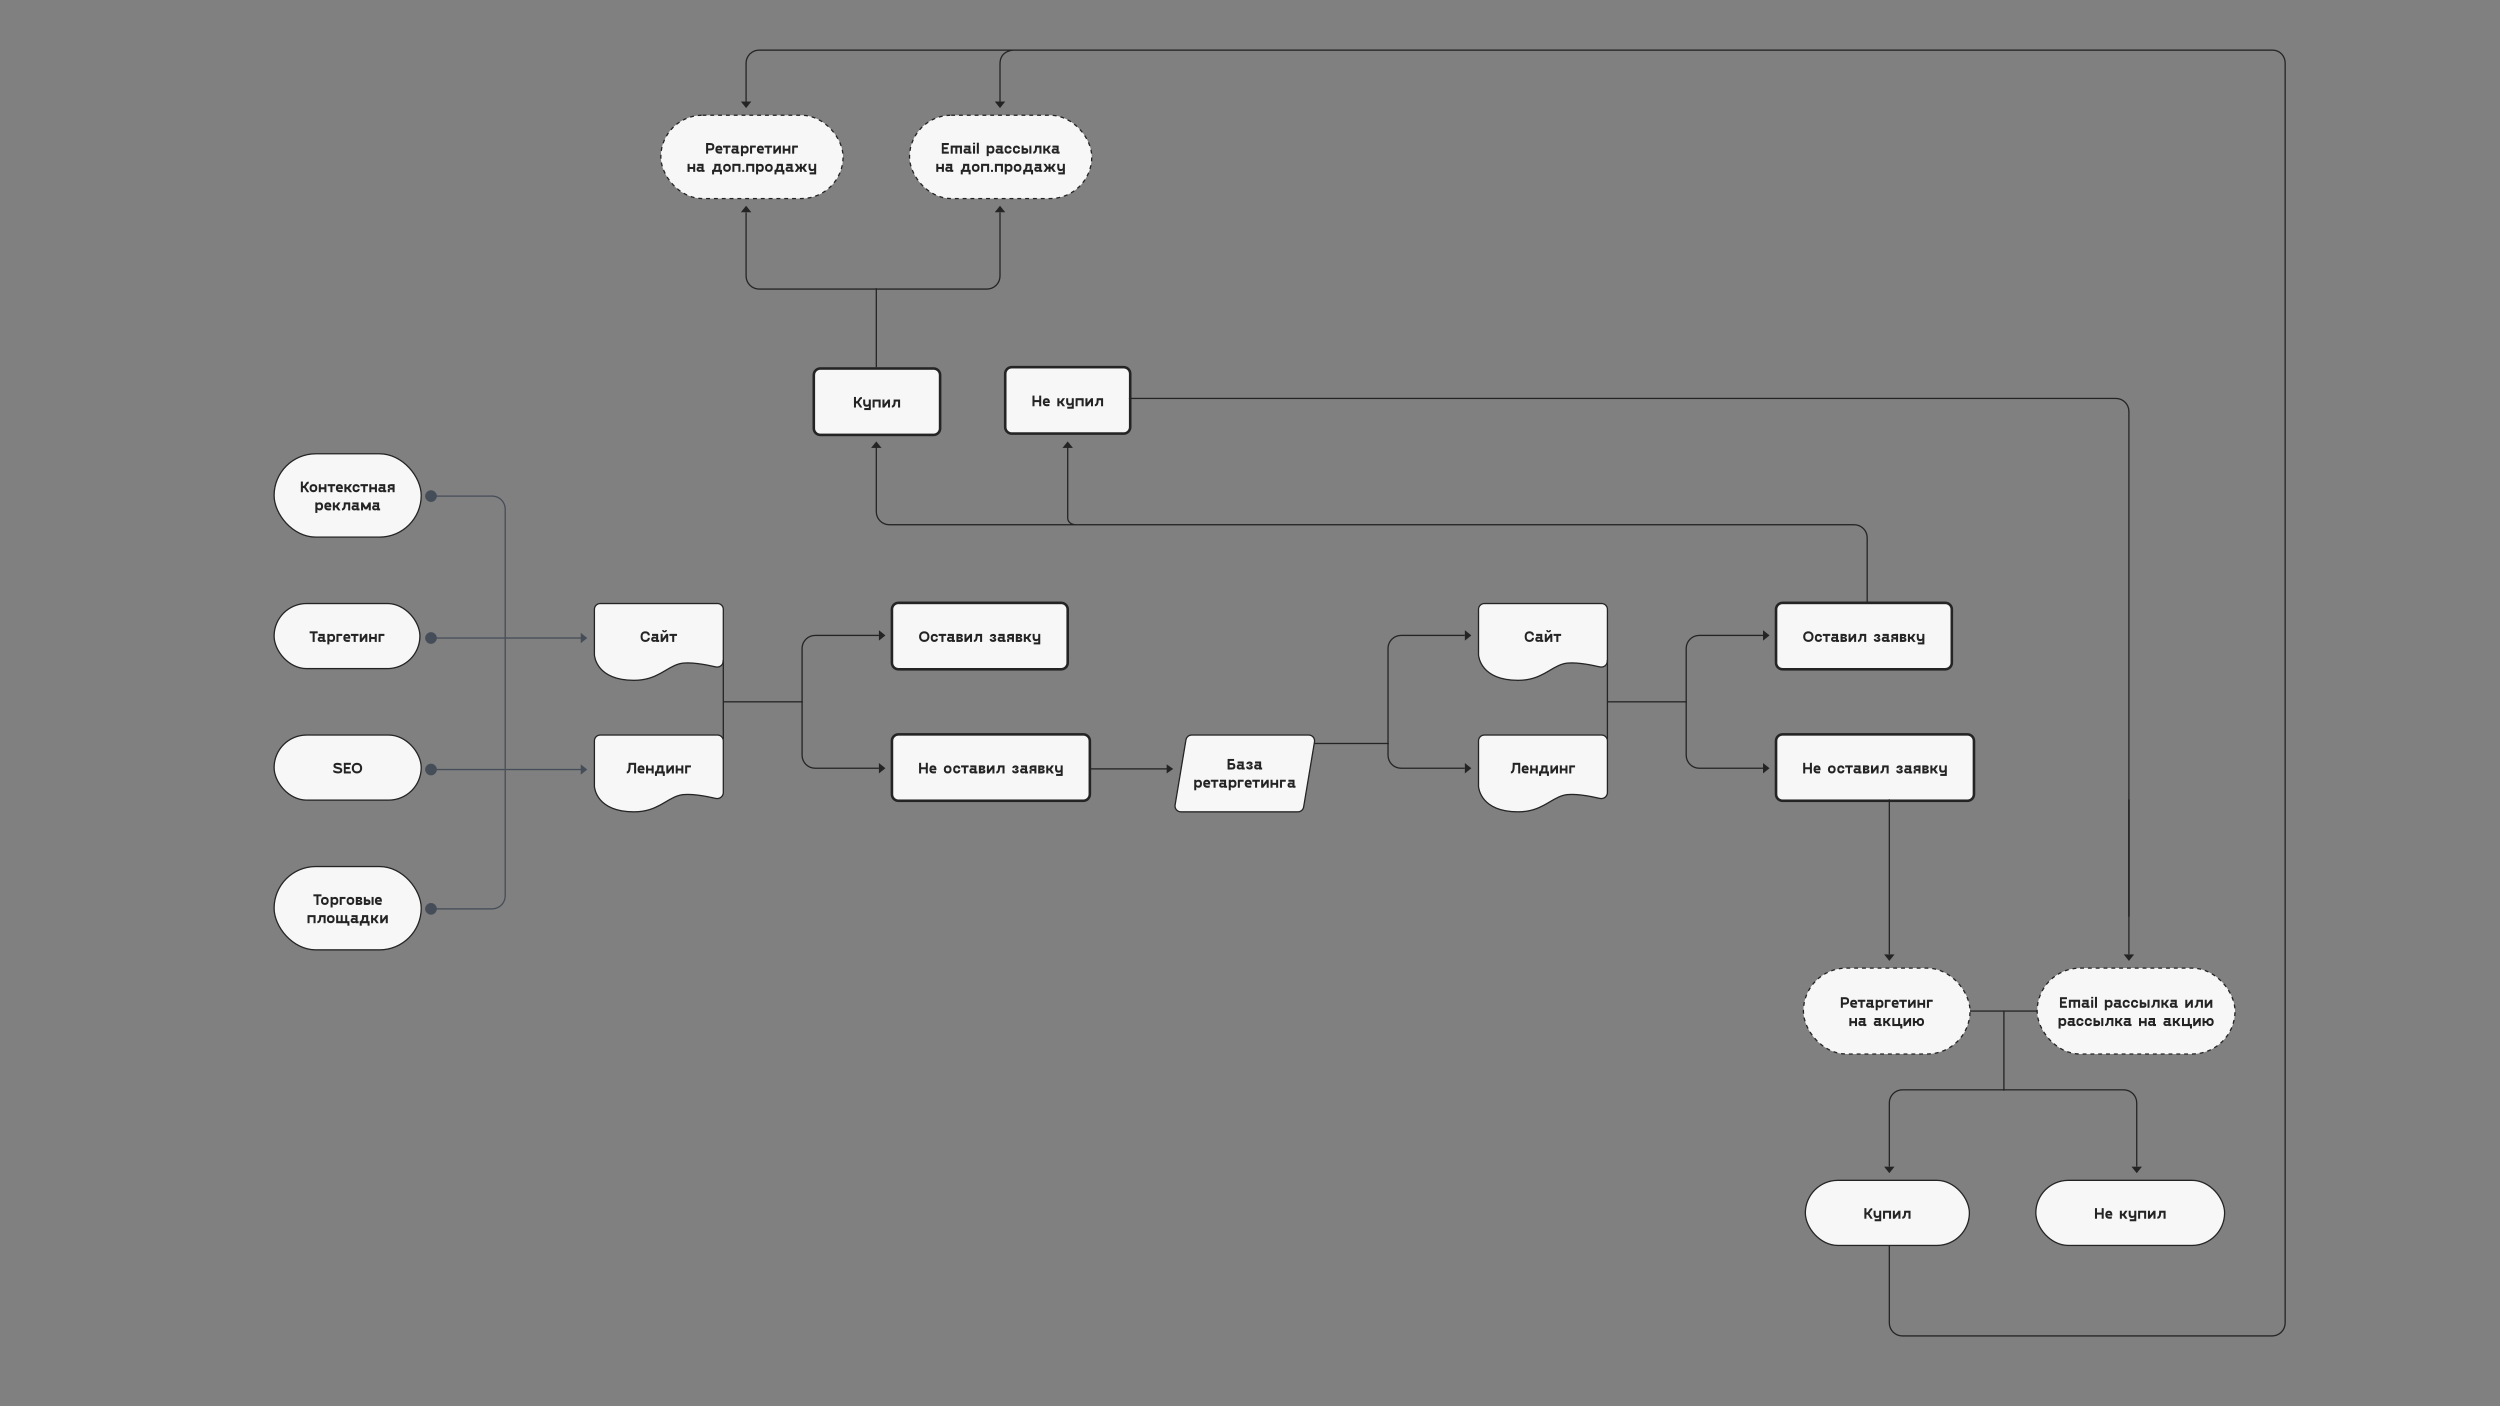 <?xml version="1.0" encoding="UTF-8"?> <svg xmlns="http://www.w3.org/2000/svg" width="1920" height="1080" viewBox="0 0 1920 1080" fill="none"><rect x="0" y="0" width="1920" height="1080" fill="#808080" stroke="none"/> <g clip-path="url(#clip0)"> <rect x="210.5" y="348.5" width="113" height="64" rx="32" fill="#F7F7F7"></rect> <path d="M235.723 378H237.535L234.835 373.86C235.987 373.008 235.807 371.4 237.115 371.4V369.84C234.199 369.84 234.847 373.224 232.639 373.224H232.615V369.84H231.055V378H232.615V374.844H233.683L235.723 378ZM240.705 378C242.649 378 243.693 376.668 243.693 374.904C243.693 373.14 242.649 371.82 240.705 371.82C238.761 371.82 237.717 373.14 237.717 374.904C237.717 376.668 238.761 378 240.705 378ZM240.705 376.44C239.649 376.44 239.277 376.104 239.277 374.904C239.277 373.704 239.649 373.38 240.705 373.38C241.761 373.38 242.133 373.704 242.133 374.904C242.133 376.104 241.761 376.44 240.705 376.44ZM249.141 371.82V374.232H246.393V371.82H244.833V378H246.393V375.792H249.141V378H250.701V371.82H249.141ZM257.46 371.82H251.604V373.38H253.752V378H255.312V373.38H257.46V371.82ZM263.356 374.784C263.356 373.104 262.612 371.82 260.668 371.82C258.676 371.82 257.932 373.2 257.932 374.916C257.932 376.044 258.328 378 261.1 378C261.556 378 262.012 378 262.948 377.784V376.248C262.12 376.44 261.58 376.44 261.22 376.44C260.092 376.44 259.696 376.104 259.564 375.504H263.356V374.784ZM260.644 373.38C261.388 373.38 261.736 373.62 261.784 374.304H259.504C259.576 373.656 259.924 373.38 260.644 373.38ZM270.414 371.82H268.542L266.922 374.136H266.046V371.82H264.486V378H266.046V375.696H266.922L268.542 378H270.414L268.29 374.916L270.414 371.82ZM270.717 374.904C270.717 376.668 271.641 378 273.561 378C275.337 378 276.261 376.788 276.261 375.48H274.701C274.653 376.044 274.461 376.44 273.585 376.44C272.529 376.44 272.277 375.984 272.277 374.904C272.277 373.824 272.529 373.38 273.585 373.38C274.461 373.38 274.653 373.776 274.701 374.34H276.261C276.261 373.032 275.337 371.82 273.561 371.82C271.641 371.82 270.717 373.14 270.717 374.904ZM282.655 371.82H276.799V373.38H278.947V378H280.507V373.38H282.655V371.82ZM287.919 371.82V374.232H285.171V371.82H283.611V378H285.171V375.792H287.919V378H289.479V371.82H287.919ZM295.874 376.44V371.82H291.194V373.38H294.314V374.52C294.014 374.196 293.546 373.92 292.646 373.92C291.182 373.92 290.498 374.856 290.498 375.96C290.498 377.064 291.182 378 292.646 378C293.546 378 294.014 377.712 294.314 377.4V378H296.654V376.44H295.874ZM293.186 376.584C292.37 376.584 292.058 376.44 292.058 375.96C292.058 375.48 292.37 375.336 293.186 375.336C294.002 375.336 294.314 375.48 294.314 375.96C294.314 376.44 294.002 376.584 293.186 376.584ZM300.672 371.82C298.38 371.82 297.792 372.36 297.792 373.68C297.792 374.976 298.38 375.192 299.58 375.324V375.516H297.792V378H299.352V376.044H301.5V378H303.06V371.82H300.672ZM301.5 374.484H300.312C299.58 374.484 299.352 374.376 299.352 373.92C299.352 373.44 299.58 373.38 300.312 373.38H301.5V374.484ZM245.47 385.82C244.75 385.82 244.15 386.084 243.742 386.504V385.82H242.182V393.92H243.742V391.304C244.15 391.736 244.75 392 245.47 392C247.354 392 248.158 390.668 248.158 388.904C248.158 387.14 247.354 385.82 245.47 385.82ZM245.17 390.44C244.174 390.44 243.742 390.14 243.742 388.904C243.742 387.68 244.174 387.38 245.17 387.38C246.166 387.38 246.598 387.68 246.598 388.904C246.598 390.14 246.166 390.44 245.17 390.44ZM254.479 388.784C254.479 387.104 253.735 385.82 251.791 385.82C249.799 385.82 249.055 387.2 249.055 388.916C249.055 390.044 249.451 392 252.223 392C252.679 392 253.135 392 254.071 391.784V390.248C253.243 390.44 252.703 390.44 252.343 390.44C251.215 390.44 250.819 390.104 250.687 389.504H254.479V388.784ZM251.767 387.38C252.511 387.38 252.859 387.62 252.907 388.304H250.627C250.699 387.656 251.047 387.38 251.767 387.38ZM261.537 385.82H259.665L258.045 388.136H257.169V385.82H255.609V392H257.169V389.696H258.045L259.665 392H261.537L259.413 388.916L261.537 385.82ZM268.964 385.82H264.02V386.792C264.008 388.832 263.9 390.44 262.616 390.44V392C265.064 392 265.496 389.732 265.568 387.38H267.404V392H268.964V385.82ZM275.361 390.44V385.82H270.681V387.38H273.801V388.52C273.501 388.196 273.033 387.92 272.133 387.92C270.669 387.92 269.985 388.856 269.985 389.96C269.985 391.064 270.669 392 272.133 392C273.033 392 273.501 391.712 273.801 391.4V392H276.141V390.44H275.361ZM272.673 390.584C271.857 390.584 271.545 390.44 271.545 389.96C271.545 389.48 271.857 389.336 272.673 389.336C273.489 389.336 273.801 389.48 273.801 389.96C273.801 390.44 273.489 390.584 272.673 390.584ZM283.205 385.82L281.117 389.456H280.925L278.837 385.82H277.277V392H278.837V389.288H279.029L280.181 391.208H281.861L283.013 389.288H283.205V392H284.765V385.82H283.205ZM291.158 390.44V385.82H286.478V387.38H289.598V388.52C289.298 388.196 288.83 387.92 287.93 387.92C286.466 387.92 285.782 388.856 285.782 389.96C285.782 391.064 286.466 392 287.93 392C288.83 392 289.298 391.712 289.598 391.4V392H291.938V390.44H291.158ZM288.47 390.584C287.654 390.584 287.342 390.44 287.342 389.96C287.342 389.48 287.654 389.336 288.47 389.336C289.286 389.336 289.598 389.48 289.598 389.96C289.598 390.44 289.286 390.584 288.47 390.584Z" fill="#242424"></path> <rect x="210.5" y="348.5" width="113" height="64" rx="32" stroke="#242424"></rect> <rect x="210.5" y="463.5" width="112" height="50" rx="25" fill="#F7F7F7"></rect> <path d="M243.999 484.84H237.783V486.4H240.111V493H241.671V486.4H243.999V484.84ZM249.367 491.44V486.82H244.687V488.38H247.807V489.52C247.507 489.196 247.039 488.92 246.139 488.92C244.675 488.92 243.991 489.856 243.991 490.96C243.991 492.064 244.675 493 246.139 493C247.039 493 247.507 492.712 247.807 492.4V493H250.147V491.44H249.367ZM246.679 491.584C245.863 491.584 245.551 491.44 245.551 490.96C245.551 490.48 245.863 490.336 246.679 490.336C247.495 490.336 247.807 490.48 247.807 490.96C247.807 491.44 247.495 491.584 246.679 491.584ZM254.691 486.82C253.971 486.82 253.371 487.084 252.963 487.504V486.82H251.403V494.92H252.963V492.304C253.371 492.736 253.971 493 254.691 493C256.575 493 257.379 491.668 257.379 489.904C257.379 488.14 256.575 486.82 254.691 486.82ZM254.391 491.44C253.395 491.44 252.963 491.14 252.963 489.904C252.963 488.68 253.395 488.38 254.391 488.38C255.387 488.38 255.819 488.68 255.819 489.904C255.819 491.14 255.387 491.44 254.391 491.44ZM262.86 486.82H258.396V493H259.956V488.38H262.86V486.82ZM269.067 489.784C269.067 488.104 268.323 486.82 266.379 486.82C264.387 486.82 263.643 488.2 263.643 489.916C263.643 491.044 264.039 493 266.811 493C267.267 493 267.723 493 268.659 492.784V491.248C267.831 491.44 267.291 491.44 266.931 491.44C265.803 491.44 265.407 491.104 265.275 490.504H269.067V489.784ZM266.355 488.38C267.099 488.38 267.447 488.62 267.495 489.304H265.215C265.287 488.656 265.635 488.38 266.355 488.38ZM275.335 486.82H269.479V488.38H271.627V493H273.187V488.38H275.335V486.82ZM280.55 486.82L278.042 490.156H277.85V486.82H276.29V493H277.85L280.358 489.652H280.55V493H282.11V486.82H280.55ZM287.805 486.82V489.232H285.057V486.82H283.497V493H285.057V490.792H287.805V493H289.365V486.82H287.805ZM295.215 486.82H290.751V493H292.311V488.38H295.215V486.82Z" fill="#242424"></path> <rect x="210.5" y="463.5" width="112" height="50" rx="25" stroke="#242424"></rect> <rect x="210.5" y="564.5" width="113" height="50" rx="25" fill="#F7F7F7"></rect> <path d="M255.984 592.932C256.812 593.568 258.468 594 259.62 594C261.528 594 262.872 593.292 262.872 591.624C262.872 589.968 261.828 589.548 259.512 589.02C258.288 588.744 257.664 588.612 257.664 588.036C257.664 587.472 258.252 587.4 259.032 587.4C259.8 587.4 261.024 587.664 262.224 588.108V586.524C261.42 586.128 260.16 585.84 259.188 585.84C257.328 585.84 256.104 586.524 256.104 588.084C256.104 589.416 256.92 590.04 259.092 590.532C260.64 590.892 261.312 590.976 261.312 591.672C261.312 592.344 260.688 592.44 259.62 592.44C258.54 592.44 257.112 592.032 255.984 591.264V592.932ZM269.448 587.4V585.84H264.072V594H269.448V592.44H265.512V590.64H268.608V589.08H265.512V587.4H269.448ZM274.156 594C276.652 594 278.14 592.2 278.14 589.92C278.14 587.64 276.652 585.84 274.156 585.84C271.66 585.84 270.172 587.64 270.172 589.92C270.172 592.2 271.66 594 274.156 594ZM274.156 592.44C272.764 592.44 271.732 591.816 271.732 589.92C271.732 588.012 272.764 587.4 274.156 587.4C275.548 587.4 276.58 588.012 276.58 589.92C276.58 591.816 275.548 592.44 274.156 592.44Z" fill="#242424"></path> <rect x="210.5" y="564.5" width="113" height="50" rx="25" stroke="#242424"></rect> <rect x="1386.5" y="906.5" width="126" height="50" rx="25" fill="#F7F7F7"></rect> <path d="M1436.51 936H1438.32L1435.62 931.86C1436.77 931.008 1436.59 929.4 1437.9 929.4V927.84C1434.99 927.84 1435.63 931.224 1433.43 931.224H1433.4V927.84H1431.84V936H1433.4V932.844H1434.47L1436.51 936ZM1443.21 929.82V932.58C1443.21 933.54 1442.78 933.84 1441.85 933.84C1440.91 933.84 1440.48 933.54 1440.48 932.58V929.82H1438.92V932.64C1438.92 934.284 1439.66 935.4 1441.55 935.4C1442.27 935.4 1442.85 935.136 1443.21 934.74V936.36H1439.73V937.92H1444.77V929.82H1443.21ZM1452.34 929.82H1446.16V936H1447.72V931.38H1450.78V936H1452.34V929.82ZM1457.98 929.82L1455.47 933.156H1455.28V929.82H1453.72V936H1455.28L1457.79 932.652H1457.98V936H1459.54V929.82H1457.98ZM1467.27 929.82H1462.33V930.792C1462.32 932.832 1462.21 934.44 1460.93 934.44V936C1463.37 936 1463.81 933.732 1463.88 931.38H1465.71V936H1467.27V929.82Z" fill="#242424"></path> <rect x="1386.5" y="906.5" width="126" height="50" rx="25" stroke="#242424"></rect> <rect x="1563.5" y="906.5" width="145" height="50" rx="25" fill="#F7F7F7"></rect> <path d="M1614.09 927.84V931.26H1610.5V927.84H1608.94V936H1610.5V932.82H1614.09V936H1615.65V927.84H1614.09ZM1622.28 932.784C1622.28 931.104 1621.54 929.82 1619.6 929.82C1617.6 929.82 1616.86 931.2 1616.86 932.916C1616.86 934.044 1617.26 936 1620.03 936C1620.48 936 1620.94 936 1621.88 935.784V934.248C1621.05 934.44 1620.51 934.44 1620.15 934.44C1619.02 934.44 1618.62 934.104 1618.49 933.504H1622.28V932.784ZM1619.57 931.38C1620.32 931.38 1620.66 931.62 1620.71 932.304H1618.43C1618.5 931.656 1618.85 931.38 1619.57 931.38ZM1633.97 929.82H1632.1L1630.48 932.136H1629.6V929.82H1628.04V936H1629.6V933.696H1630.48L1632.1 936H1633.97L1631.85 932.916L1633.97 929.82ZM1639.11 929.82V932.58C1639.11 933.54 1638.68 933.84 1637.74 933.84C1636.81 933.84 1636.38 933.54 1636.38 932.58V929.82H1634.82V932.64C1634.82 934.284 1635.56 935.4 1637.44 935.4C1638.16 935.4 1638.75 935.136 1639.11 934.74V936.36H1635.63V937.92H1640.67V929.82H1639.11ZM1648.24 929.82H1642.06V936H1643.62V931.38H1646.68V936H1648.24V929.82ZM1653.88 929.82L1651.37 933.156H1651.18V929.82H1649.62V936H1651.18L1653.68 932.652H1653.88V936H1655.44V929.82H1653.88ZM1663.17 929.82H1658.23V930.792C1658.22 932.832 1658.11 934.44 1656.82 934.44V936C1659.27 936 1659.7 933.732 1659.78 931.38H1661.61V936H1663.17V929.82Z" fill="#242424"></path> <rect x="1563.5" y="906.5" width="145" height="50" rx="25" stroke="#242424"></rect> <rect x="210.5" y="665.5" width="113" height="64" rx="32" fill="#F7F7F7"></rect> <path d="M246.907 686.84H240.691V688.4H243.019V695H244.579V688.4H246.907V686.84ZM249.477 695C251.421 695 252.465 693.668 252.465 691.904C252.465 690.14 251.421 688.82 249.477 688.82C247.533 688.82 246.489 690.14 246.489 691.904C246.489 693.668 247.533 695 249.477 695ZM249.477 693.44C248.421 693.44 248.049 693.104 248.049 691.904C248.049 690.704 248.421 690.38 249.477 690.38C250.533 690.38 250.905 690.704 250.905 691.904C250.905 693.104 250.533 693.44 249.477 693.44ZM257.189 688.82C256.469 688.82 255.869 689.084 255.461 689.504V688.82H253.901V696.92H255.461V694.304C255.869 694.736 256.469 695 257.189 695C259.073 695 259.877 693.668 259.877 691.904C259.877 690.14 259.073 688.82 257.189 688.82ZM256.889 693.44C255.893 693.44 255.461 693.14 255.461 691.904C255.461 690.68 255.893 690.38 256.889 690.38C257.885 690.38 258.317 690.68 258.317 691.904C258.317 693.14 257.885 693.44 256.889 693.44ZM265.358 688.82H260.894V695H262.454V690.38H265.358V688.82ZM269.129 695C271.073 695 272.117 693.668 272.117 691.904C272.117 690.14 271.073 688.82 269.129 688.82C267.185 688.82 266.141 690.14 266.141 691.904C266.141 693.668 267.185 695 269.129 695ZM269.129 693.44C268.073 693.44 267.701 693.104 267.701 691.904C267.701 690.704 268.073 690.38 269.129 690.38C270.185 690.38 270.557 690.704 270.557 691.904C270.557 693.104 270.185 693.44 269.129 693.44ZM276.785 691.892V691.7C277.661 691.652 278.105 691.196 278.105 690.44C278.105 689.516 277.613 688.82 276.173 688.82H273.257V695H276.173C277.781 695 278.285 694.244 278.285 693.32C278.285 692.408 277.793 691.94 276.785 691.892ZM274.817 690.38H275.981C276.413 690.38 276.545 690.428 276.545 690.788C276.545 691.148 276.413 691.196 275.981 691.196H274.817V690.38ZM276.017 693.44H274.817V692.456H276.017C276.569 692.456 276.725 692.552 276.725 692.948C276.725 693.344 276.569 693.44 276.017 693.44ZM282.289 690.716H280.981V688.82H279.421V695H282.289C283.969 695 284.545 694.016 284.545 692.852C284.545 691.7 283.969 690.716 282.289 690.716ZM285.373 688.82V695H286.933V688.82H285.373ZM282.097 693.44H280.981V692.276H282.097C282.745 692.276 282.985 692.336 282.985 692.852C282.985 693.38 282.745 693.44 282.097 693.44ZM293.315 691.784C293.315 690.104 292.571 688.82 290.627 688.82C288.635 688.82 287.891 690.2 287.891 691.916C287.891 693.044 288.287 695 291.059 695C291.515 695 291.971 695 292.907 694.784V693.248C292.079 693.44 291.539 693.44 291.179 693.44C290.051 693.44 289.655 693.104 289.523 692.504H293.315V691.784ZM290.603 690.38C291.347 690.38 291.695 690.62 291.743 691.304H289.463C289.535 690.656 289.883 690.38 290.603 690.38ZM242.359 702.82H236.179V709H237.739V704.38H240.799V709H242.359V702.82ZM250.086 702.82H245.142V703.792C245.13 705.832 245.022 707.44 243.738 707.44V709C246.186 709 246.618 706.732 246.69 704.38H248.526V709H250.086V702.82ZM254.035 709C255.979 709 257.023 707.668 257.023 705.904C257.023 704.14 255.979 702.82 254.035 702.82C252.091 702.82 251.047 704.14 251.047 705.904C251.047 707.668 252.091 709 254.035 709ZM254.035 707.44C252.979 707.44 252.607 707.104 252.607 705.904C252.607 704.704 252.979 704.38 254.035 704.38C255.091 704.38 255.463 704.704 255.463 705.904C255.463 707.104 255.091 707.44 254.035 707.44ZM268.363 707.44H266.683V702.82H265.123V707.44H263.203V702.82H261.643V707.44H259.723V702.82H258.163V709H266.803V710.92H268.363V707.44ZM274.634 707.44V702.82H269.954V704.38H273.074V705.52C272.774 705.196 272.306 704.92 271.406 704.92C269.942 704.92 269.258 705.856 269.258 706.96C269.258 708.064 269.942 709 271.406 709C272.306 709 272.774 708.712 273.074 708.4V709H275.414V707.44H274.634ZM271.946 707.584C271.13 707.584 270.818 707.44 270.818 706.96C270.818 706.48 271.13 706.336 271.946 706.336C272.762 706.336 273.074 706.48 273.074 706.96C273.074 707.44 272.762 707.584 271.946 707.584ZM282.761 707.44V702.82H278.057V702.856C278.057 705.544 278.057 706.216 277.013 707.44H276.257V710.92H277.817V709H282.281V710.92H283.841V707.44H282.761ZM278.729 707.44C279.449 706.492 279.593 705.88 279.617 704.38H281.201V707.44H278.729ZM290.916 702.82H289.044L287.424 705.136H286.548V702.82H284.988V709H286.548V706.696H287.424L289.044 709H290.916L288.792 705.916L290.916 702.82ZM296.255 702.82L293.747 706.156H293.555V702.82H291.995V709H293.555L296.063 705.652H296.255V709H297.815V702.82H296.255Z" fill="#242424"></path> <rect x="210.5" y="665.5" width="113" height="64" rx="32" stroke="#242424"></rect> <path d="M328 381H378C383.523 381 388 385.477 388 391V490M328 698H378C383.523 698 388 693.523 388 688V591M331 490H388M388 490V591M331 591H388" stroke="#454D58"></path> <path d="M388.481 490H447.004M388.481 591H447.004" stroke="#454D58"></path> <path fill-rule="evenodd" clip-rule="evenodd" d="M331 384C329.343 384 328 382.657 328 381C328 379.343 329.343 378 331 378C332.657 378 334 379.343 334 381C334 382.657 332.657 384 331 384Z" fill="#454D58" stroke="#454D58" stroke-width="3"></path> <path fill-rule="evenodd" clip-rule="evenodd" d="M331 701C329.343 701 328 699.657 328 698C328 696.343 329.343 695 331 695C332.657 695 334 696.343 334 698C334 699.657 332.657 701 331 701Z" fill="#454D58" stroke="#454D58" stroke-width="3"></path> <path fill-rule="evenodd" clip-rule="evenodd" d="M331 594C329.343 594 328 592.657 328 591C328 589.343 329.343 588 331 588C332.657 588 334 589.343 334 591C334 592.657 332.657 594 331 594Z" fill="#454D58" stroke="#454D58" stroke-width="3"></path> <path fill-rule="evenodd" clip-rule="evenodd" d="M331 493C329.343 493 328 491.657 328 490C328 488.343 329.343 487 331 487C332.657 487 334 488.343 334 490C334 491.657 332.657 493 331 493Z" fill="#454D58" stroke="#454D58" stroke-width="3"></path> <path fill-rule="evenodd" clip-rule="evenodd" d="M451 490L446 494V486L451 490Z" fill="#454D58"></path> <path fill-rule="evenodd" clip-rule="evenodd" d="M451 591L446 595V587L451 591Z" fill="#454D58"></path> <path d="M456.5 468C456.5 465.515 458.515 463.5 461 463.5H551C553.485 463.5 555.5 465.515 555.5 468V507.68C555.5 510.667 552.631 512.876 549.695 512.192C545.801 511.286 540.614 510.221 535.529 509.612C530.462 509.005 525.429 508.841 521.878 509.78C519.24 510.478 516.845 511.638 514.467 512.968C513.425 513.552 512.38 514.171 511.321 514.799C511.173 514.887 511.025 514.975 510.877 515.062C509.662 515.782 508.422 516.51 507.123 517.216C501.943 520.032 495.823 522.5 486.883 522.5C472.518 522.5 464.975 517.907 461.001 513.228C457.011 508.529 456.549 503.659 456.504 503.002C456.501 502.956 456.5 502.915 456.5 502.855V468Z" fill="#F7F7F7" stroke="#242424"></path> <path d="M491.928 488.92C491.928 490.96 492.936 493 495.612 493C497.904 493 499.044 491.572 499.116 489.892H497.556C497.352 491.008 496.944 491.44 495.612 491.44C494.184 491.44 493.488 490.912 493.488 488.92C493.488 486.928 494.184 486.4 495.612 486.4C496.944 486.4 497.352 486.832 497.556 487.948H499.116C499.044 486.268 497.904 484.84 495.612 484.84C492.936 484.84 491.928 486.88 491.928 488.92ZM505.46 491.44V486.82H500.78V488.38H503.9V489.52C503.6 489.196 503.132 488.92 502.232 488.92C500.768 488.92 500.084 489.856 500.084 490.96C500.084 492.064 500.768 493 502.232 493C503.132 493 503.6 492.712 503.9 492.4V493H506.24V491.44H505.46ZM502.772 491.584C501.956 491.584 501.644 491.44 501.644 490.96C501.644 490.48 501.956 490.336 502.772 490.336C503.588 490.336 503.9 490.48 503.9 490.96C503.9 491.44 503.588 491.584 502.772 491.584ZM510.352 485.62C511.312 485.62 512.152 485.236 512.152 483.82H511.072C511.072 484.42 510.772 484.54 510.352 484.54C509.932 484.54 509.632 484.42 509.632 483.82H508.552C508.552 485.26 509.392 485.62 510.352 485.62ZM511.636 486.82L509.128 490.156H508.936V486.82H507.376V493H508.936L511.444 489.652H511.636V493H513.196V486.82H511.636ZM519.956 486.82H514.1V488.38H516.248V493H517.808V488.38H519.956V486.82Z" fill="#242424"></path> <path d="M1135.5 468C1135.5 465.515 1137.51 463.5 1140 463.5H1230C1232.49 463.5 1234.5 465.515 1234.5 468V507.68C1234.5 510.667 1231.63 512.876 1228.69 512.192C1224.8 511.286 1219.61 510.221 1214.53 509.612C1209.46 509.005 1204.43 508.841 1200.88 509.78C1198.24 510.478 1195.84 511.638 1193.47 512.968C1192.42 513.552 1191.38 514.171 1190.32 514.799C1190.17 514.887 1190.02 514.975 1189.88 515.062C1188.66 515.782 1187.42 516.51 1186.12 517.216C1180.94 520.032 1174.82 522.5 1165.88 522.5C1151.52 522.5 1143.97 517.907 1140 513.228C1136.01 508.529 1135.55 503.659 1135.5 503.002C1135.5 502.956 1135.5 502.915 1135.5 502.855V468Z" fill="#F7F7F7" stroke="#242424"></path> <path d="M1170.93 488.92C1170.93 490.96 1171.94 493 1174.61 493C1176.9 493 1178.04 491.572 1178.12 489.892H1176.56C1176.35 491.008 1175.94 491.44 1174.61 491.44C1173.18 491.44 1172.49 490.912 1172.49 488.92C1172.49 486.928 1173.18 486.4 1174.61 486.4C1175.94 486.4 1176.35 486.832 1176.56 487.948H1178.12C1178.04 486.268 1176.9 484.84 1174.61 484.84C1171.94 484.84 1170.93 486.88 1170.93 488.92ZM1184.46 491.44V486.82H1179.78V488.38H1182.9V489.52C1182.6 489.196 1182.13 488.92 1181.23 488.92C1179.77 488.92 1179.08 489.856 1179.08 490.96C1179.08 492.064 1179.77 493 1181.23 493C1182.13 493 1182.6 492.712 1182.9 492.4V493H1185.24V491.44H1184.46ZM1181.77 491.584C1180.96 491.584 1180.64 491.44 1180.64 490.96C1180.64 490.48 1180.96 490.336 1181.77 490.336C1182.59 490.336 1182.9 490.48 1182.9 490.96C1182.9 491.44 1182.59 491.584 1181.77 491.584ZM1189.35 485.62C1190.31 485.62 1191.15 485.236 1191.15 483.82H1190.07C1190.07 484.42 1189.77 484.54 1189.35 484.54C1188.93 484.54 1188.63 484.42 1188.63 483.82H1187.55C1187.55 485.26 1188.39 485.62 1189.35 485.62ZM1190.64 486.82L1188.13 490.156H1187.94V486.82H1186.38V493H1187.94L1190.44 489.652H1190.64V493H1192.2V486.82H1190.64ZM1198.96 486.82H1193.1V488.38H1195.25V493H1196.81V488.38H1198.96V486.82Z" fill="#242424"></path> <path d="M675 488H626C620.477 488 616 492.477 616 498V580C616 585.523 620.477 590 626 590H675" stroke="#242424"></path> <path d="M616.519 539H555.996M555.5 507V568" stroke="#242424"></path> <path fill-rule="evenodd" clip-rule="evenodd" d="M680 488L675 492V484L680 488Z" fill="#242424"></path> <path fill-rule="evenodd" clip-rule="evenodd" d="M680 590L675 594V586L680 590Z" fill="#242424"></path> <path d="M1641 896L1641 847C1641 841.477 1636.52 837 1631 837L1461 837C1455.48 837 1451 841.477 1451 847L1451 896" stroke="#242424"></path> <path d="M1539 837.518L1539 776.996M1571 776.5L1510 776.5" stroke="#242424"></path> <path fill-rule="evenodd" clip-rule="evenodd" d="M1641 901L1637 896L1645 896L1641 901Z" fill="#242424"></path> <path fill-rule="evenodd" clip-rule="evenodd" d="M1451 901L1447 896L1455 896L1451 901Z" fill="#242424"></path> <path d="M573 163L573 212C573 217.523 577.477 222 583 222L758 222C763.523 222 768 217.523 768 212L768 163" stroke="#242424"></path> <path d="M673 221.482L673 282.004" stroke="#242424"></path> <path fill-rule="evenodd" clip-rule="evenodd" d="M573 158L577 163L569 163L573 158Z" fill="#242424"></path> <path fill-rule="evenodd" clip-rule="evenodd" d="M768 158L772 163L764 163L768 158Z" fill="#242424"></path> <path d="M1354 488H1305C1299.48 488 1295 492.477 1295 498V580C1295 585.523 1299.48 590 1305 590H1354" stroke="#242424"></path> <path d="M1295.52 539H1235M1234.5 507V568" stroke="#242424"></path> <path fill-rule="evenodd" clip-rule="evenodd" d="M1359 488L1354 492V484L1359 488Z" fill="#242424"></path> <path fill-rule="evenodd" clip-rule="evenodd" d="M1359 590L1354 594V586L1359 590Z" fill="#242424"></path> <path d="M1125 488H1076C1070.48 488 1066 492.477 1066 498V580C1066 585.523 1070.48 590 1076 590H1125" stroke="#242424"></path> <path d="M1066.52 571H1006" stroke="#242424"></path> <path fill-rule="evenodd" clip-rule="evenodd" d="M1130 488L1125 492V484L1130 488Z" fill="#242424"></path> <path fill-rule="evenodd" clip-rule="evenodd" d="M1130 590L1125 594V586L1130 590Z" fill="#242424"></path> <path d="M456.5 569C456.5 566.515 458.515 564.5 461 564.5H551C553.485 564.5 555.5 566.515 555.5 569V608.68C555.5 611.667 552.631 613.876 549.695 613.192C545.801 612.286 540.614 611.221 535.529 610.612C530.462 610.005 525.429 609.841 521.878 610.78C519.24 611.478 516.845 612.638 514.467 613.968C513.425 614.552 512.38 615.171 511.321 615.799C511.173 615.887 511.025 615.975 510.877 616.062C509.662 616.782 508.422 617.51 507.123 618.216C501.943 621.032 495.823 623.5 486.883 623.5C472.518 623.5 464.975 618.907 461.001 614.228C457.011 609.529 456.549 604.659 456.504 604.002C456.501 603.956 456.5 603.915 456.5 603.855V569Z" fill="#F7F7F7" stroke="#242424"></path> <path d="M488.531 585.84H482.747V587.4C482.747 590.244 482.639 592.44 481.343 592.44V594C484.091 594 484.307 590.736 484.319 587.4H486.971V594H488.531V585.84ZM495.038 590.784C495.038 589.104 494.294 587.82 492.35 587.82C490.358 587.82 489.614 589.2 489.614 590.916C489.614 592.044 490.01 594 492.782 594C493.238 594 493.694 594 494.63 593.784V592.248C493.802 592.44 493.262 592.44 492.902 592.44C491.774 592.44 491.378 592.104 491.246 591.504H495.038V590.784ZM492.326 589.38C493.07 589.38 493.418 589.62 493.466 590.304H491.186C491.258 589.656 491.606 589.38 492.326 589.38ZM500.475 587.82V590.232H497.727V587.82H496.167V594H497.727V591.792H500.475V594H502.035V587.82H500.475ZM509.503 592.44V587.82H504.799V587.856C504.799 590.544 504.799 591.216 503.755 592.44H502.999V595.92H504.559V594H509.023V595.92H510.583V592.44H509.503ZM505.471 592.44C506.191 591.492 506.335 590.88 506.359 589.38H507.943V592.44H505.471ZM515.99 587.82L513.482 591.156H513.29V587.82H511.73V594H513.29L515.798 590.652H515.99V594H517.55V587.82H515.99ZM523.245 587.82V590.232H520.497V587.82H518.937V594H520.497V591.792H523.245V594H524.805V587.82H523.245ZM530.655 587.82H526.191V594H527.751V589.38H530.655V587.82Z" fill="#242424"></path> <path d="M1135.5 569C1135.5 566.515 1137.51 564.5 1140 564.5H1230C1232.49 564.5 1234.5 566.515 1234.5 569V608.68C1234.5 611.667 1231.63 613.876 1228.69 613.192C1224.8 612.286 1219.61 611.221 1214.53 610.612C1209.46 610.005 1204.43 609.841 1200.88 610.78C1198.24 611.478 1195.84 612.638 1193.47 613.968C1192.42 614.552 1191.38 615.171 1190.32 615.799C1190.17 615.887 1190.02 615.975 1189.88 616.062C1188.66 616.782 1187.42 617.51 1186.12 618.216C1180.94 621.032 1174.82 623.5 1165.88 623.5C1151.52 623.5 1143.97 618.907 1140 614.228C1136.01 609.529 1135.55 604.659 1135.5 604.002C1135.5 603.956 1135.5 603.915 1135.5 603.855V569Z" fill="#F7F7F7" stroke="#242424"></path> <path d="M1167.53 585.84H1161.75V587.4C1161.75 590.244 1161.64 592.44 1160.34 592.44V594C1163.09 594 1163.31 590.736 1163.32 587.4H1165.97V594H1167.53V585.84ZM1174.04 590.784C1174.04 589.104 1173.29 587.82 1171.35 587.82C1169.36 587.82 1168.61 589.2 1168.61 590.916C1168.61 592.044 1169.01 594 1171.78 594C1172.24 594 1172.69 594 1173.63 593.784V592.248C1172.8 592.44 1172.26 592.44 1171.9 592.44C1170.77 592.44 1170.38 592.104 1170.25 591.504H1174.04V590.784ZM1171.33 589.38C1172.07 589.38 1172.42 589.62 1172.47 590.304H1170.19C1170.26 589.656 1170.61 589.38 1171.33 589.38ZM1179.48 587.82V590.232H1176.73V587.82H1175.17V594H1176.73V591.792H1179.48V594H1181.04V587.82H1179.48ZM1188.5 592.44V587.82H1183.8V587.856C1183.8 590.544 1183.8 591.216 1182.76 592.44H1182V595.92H1183.56V594H1188.02V595.92H1189.58V592.44H1188.5ZM1184.47 592.44C1185.19 591.492 1185.34 590.88 1185.36 589.38H1186.94V592.44H1184.47ZM1194.99 587.82L1192.48 591.156H1192.29V587.82H1190.73V594H1192.29L1194.8 590.652H1194.99V594H1196.55V587.82H1194.99ZM1202.24 587.82V590.232H1199.5V587.82H1197.94V594H1199.5V591.792H1202.24V594H1203.8V587.82H1202.24ZM1209.65 587.82H1205.19V594H1206.75V589.38H1209.65V587.82Z" fill="#242424"></path> <path d="M685 468C685 465.239 687.239 463 690 463H815C817.761 463 820 465.239 820 468V509C820 511.761 817.761 514 815 514H690C687.239 514 685 511.761 685 509V468Z" fill="#F7F7F7"></path> <path d="M709.828 493C712.324 493 713.812 491.2 713.812 488.92C713.812 486.64 712.324 484.84 709.828 484.84C707.332 484.84 705.844 486.64 705.844 488.92C705.844 491.2 707.332 493 709.828 493ZM709.828 491.44C708.436 491.44 707.404 490.816 707.404 488.92C707.404 487.012 708.436 486.4 709.828 486.4C711.22 486.4 712.252 487.012 712.252 488.92C712.252 490.816 711.22 491.44 709.828 491.44ZM714.774 489.904C714.774 491.668 715.698 493 717.618 493C719.394 493 720.318 491.788 720.318 490.48H718.758C718.71 491.044 718.518 491.44 717.642 491.44C716.586 491.44 716.334 490.984 716.334 489.904C716.334 488.824 716.586 488.38 717.642 488.38C718.518 488.38 718.71 488.776 718.758 489.34H720.318C720.318 488.032 719.394 486.82 717.618 486.82C715.698 486.82 714.774 488.14 714.774 489.904ZM726.712 486.82H720.856V488.38H723.004V493H724.564V488.38H726.712V486.82ZM732.619 491.44V486.82H727.939V488.38H731.059V489.52C730.759 489.196 730.291 488.92 729.391 488.92C727.927 488.92 727.243 489.856 727.243 490.96C727.243 492.064 727.927 493 729.391 493C730.291 493 730.759 492.712 731.059 492.4V493H733.399V491.44H732.619ZM729.931 491.584C729.115 491.584 728.803 491.44 728.803 490.96C728.803 490.48 729.115 490.336 729.931 490.336C730.747 490.336 731.059 490.48 731.059 490.96C731.059 491.44 730.747 491.584 729.931 491.584ZM738.062 489.892V489.7C738.938 489.652 739.382 489.196 739.382 488.44C739.382 487.516 738.89 486.82 737.45 486.82H734.534V493H737.45C739.058 493 739.562 492.244 739.562 491.32C739.562 490.408 739.07 489.94 738.062 489.892ZM736.094 488.38H737.258C737.69 488.38 737.822 488.428 737.822 488.788C737.822 489.148 737.69 489.196 737.258 489.196H736.094V488.38ZM737.294 491.44H736.094V490.456H737.294C737.846 490.456 738.002 490.552 738.002 490.948C738.002 491.344 737.846 491.44 737.294 491.44ZM744.959 486.82L742.451 490.156H742.259V486.82H740.699V493H742.259L744.767 489.652H744.959V493H746.519V486.82H744.959ZM754.254 486.82H749.31V487.792C749.298 489.832 749.19 491.44 747.906 491.44V493C750.354 493 750.786 490.732 750.858 488.38H752.694V493H754.254V486.82ZM760.023 490.72C760.023 492.004 760.827 493 762.711 493C764.415 493 765.159 492.124 765.159 491.26C765.159 490.504 764.715 490.084 763.851 489.964V489.772C764.535 489.688 765.003 489.376 765.003 488.5C765.003 487.696 764.199 486.82 762.675 486.82C761.031 486.82 760.227 487.816 760.227 488.92H761.787C761.787 488.5 762.039 488.38 762.675 488.38C763.167 488.38 763.443 488.476 763.443 488.824C763.443 489.184 763.203 489.268 762.855 489.268H762.327V490.468H762.855C763.287 490.468 763.599 490.552 763.599 490.96C763.599 491.284 763.395 491.44 762.711 491.44C761.835 491.44 761.583 491.272 761.583 490.72H760.023ZM771.548 491.44V486.82H766.868V488.38H769.988V489.52C769.688 489.196 769.22 488.92 768.32 488.92C766.856 488.92 766.172 489.856 766.172 490.96C766.172 492.064 766.856 493 768.32 493C769.22 493 769.688 492.712 769.988 492.4V493H772.328V491.44H771.548ZM768.86 491.584C768.044 491.584 767.732 491.44 767.732 490.96C767.732 490.48 768.044 490.336 768.86 490.336C769.676 490.336 769.988 490.48 769.988 490.96C769.988 491.44 769.676 491.584 768.86 491.584ZM776.346 486.82C774.054 486.82 773.466 487.36 773.466 488.68C773.466 489.976 774.054 490.192 775.254 490.324V490.516H773.466V493H775.026V491.044H777.174V493H778.734V486.82H776.346ZM777.174 489.484H775.986C775.254 489.484 775.026 489.376 775.026 488.92C775.026 488.44 775.254 488.38 775.986 488.38H777.174V489.484ZM783.648 489.892V489.7C784.524 489.652 784.968 489.196 784.968 488.44C784.968 487.516 784.476 486.82 783.036 486.82H780.12V493H783.036C784.644 493 785.148 492.244 785.148 491.32C785.148 490.408 784.656 489.94 783.648 489.892ZM781.68 488.38H782.844C783.276 488.38 783.408 488.428 783.408 488.788C783.408 489.148 783.276 489.196 782.844 489.196H781.68V488.38ZM782.88 491.44H781.68V490.456H782.88C783.432 490.456 783.588 490.552 783.588 490.948C783.588 491.344 783.432 491.44 782.88 491.44ZM792.212 486.82H790.34L788.72 489.136H787.844V486.82H786.284V493H787.844V490.696H788.72L790.34 493H792.212L790.088 489.916L792.212 486.82ZM797.354 486.82V489.58C797.354 490.54 796.922 490.84 795.986 490.84C795.05 490.84 794.618 490.54 794.618 489.58V486.82H793.058V489.64C793.058 491.284 793.802 492.4 795.686 492.4C796.406 492.4 796.994 492.136 797.354 491.74V493.36H793.874V494.92H798.914V486.82H797.354Z" fill="#242424"></path> <path d="M690 464H815V462H690V464ZM819 468V509H821V468H819ZM815 513H690V515H815V513ZM686 509V468H684V509H686ZM690 513C687.791 513 686 511.209 686 509H684C684 512.314 686.686 515 690 515V513ZM819 509C819 511.209 817.209 513 815 513V515C818.314 515 821 512.314 821 509H819ZM815 464C817.209 464 819 465.791 819 468H821C821 464.686 818.314 462 815 462V464ZM690 462C686.686 462 684 464.686 684 468H686C686 465.791 687.791 464 690 464V462Z" fill="#242424"></path> <path d="M1364 468C1364 465.239 1366.24 463 1369 463H1494C1496.76 463 1499 465.239 1499 468V509C1499 511.761 1496.76 514 1494 514H1369C1366.24 514 1364 511.761 1364 509V468Z" fill="#F7F7F7"></path> <path d="M1388.83 493C1391.32 493 1392.81 491.2 1392.81 488.92C1392.81 486.64 1391.32 484.84 1388.83 484.84C1386.33 484.84 1384.84 486.64 1384.84 488.92C1384.84 491.2 1386.33 493 1388.83 493ZM1388.83 491.44C1387.44 491.44 1386.4 490.816 1386.4 488.92C1386.4 487.012 1387.44 486.4 1388.83 486.4C1390.22 486.4 1391.25 487.012 1391.25 488.92C1391.25 490.816 1390.22 491.44 1388.83 491.44ZM1393.77 489.904C1393.77 491.668 1394.7 493 1396.62 493C1398.39 493 1399.32 491.788 1399.32 490.48H1397.76C1397.71 491.044 1397.52 491.44 1396.64 491.44C1395.59 491.44 1395.33 490.984 1395.33 489.904C1395.33 488.824 1395.59 488.38 1396.64 488.38C1397.52 488.38 1397.71 488.776 1397.76 489.34H1399.32C1399.32 488.032 1398.39 486.82 1396.62 486.82C1394.7 486.82 1393.77 488.14 1393.77 489.904ZM1405.71 486.82H1399.86V488.38H1402V493H1403.56V488.38H1405.71V486.82ZM1411.62 491.44V486.82H1406.94V488.38H1410.06V489.52C1409.76 489.196 1409.29 488.92 1408.39 488.92C1406.93 488.92 1406.24 489.856 1406.24 490.96C1406.24 492.064 1406.93 493 1408.39 493C1409.29 493 1409.76 492.712 1410.06 492.4V493H1412.4V491.44H1411.62ZM1408.93 491.584C1408.11 491.584 1407.8 491.44 1407.8 490.96C1407.8 490.48 1408.11 490.336 1408.93 490.336C1409.75 490.336 1410.06 490.48 1410.06 490.96C1410.06 491.44 1409.75 491.584 1408.93 491.584ZM1417.06 489.892V489.7C1417.94 489.652 1418.38 489.196 1418.38 488.44C1418.38 487.516 1417.89 486.82 1416.45 486.82H1413.53V493H1416.45C1418.06 493 1418.56 492.244 1418.56 491.32C1418.56 490.408 1418.07 489.94 1417.06 489.892ZM1415.09 488.38H1416.26C1416.69 488.38 1416.82 488.428 1416.82 488.788C1416.82 489.148 1416.69 489.196 1416.26 489.196H1415.09V488.38ZM1416.29 491.44H1415.09V490.456H1416.29C1416.85 490.456 1417 490.552 1417 490.948C1417 491.344 1416.85 491.44 1416.29 491.44ZM1423.96 486.82L1421.45 490.156H1421.26V486.82H1419.7V493H1421.26L1423.77 489.652H1423.96V493H1425.52V486.82H1423.96ZM1433.25 486.82H1428.31V487.792C1428.3 489.832 1428.19 491.44 1426.91 491.44V493C1429.35 493 1429.79 490.732 1429.86 488.38H1431.69V493H1433.25V486.82ZM1439.02 490.72C1439.02 492.004 1439.83 493 1441.71 493C1443.41 493 1444.16 492.124 1444.16 491.26C1444.16 490.504 1443.71 490.084 1442.85 489.964V489.772C1443.53 489.688 1444 489.376 1444 488.5C1444 487.696 1443.2 486.82 1441.67 486.82C1440.03 486.82 1439.23 487.816 1439.23 488.92H1440.79C1440.79 488.5 1441.04 488.38 1441.67 488.38C1442.17 488.38 1442.44 488.476 1442.44 488.824C1442.44 489.184 1442.2 489.268 1441.85 489.268H1441.33V490.468H1441.85C1442.29 490.468 1442.6 490.552 1442.6 490.96C1442.6 491.284 1442.39 491.44 1441.71 491.44C1440.83 491.44 1440.58 491.272 1440.58 490.72H1439.02ZM1450.55 491.44V486.82H1445.87V488.38H1448.99V489.52C1448.69 489.196 1448.22 488.92 1447.32 488.92C1445.86 488.92 1445.17 489.856 1445.17 490.96C1445.17 492.064 1445.86 493 1447.32 493C1448.22 493 1448.69 492.712 1448.99 492.4V493H1451.33V491.44H1450.55ZM1447.86 491.584C1447.04 491.584 1446.73 491.44 1446.73 490.96C1446.73 490.48 1447.04 490.336 1447.86 490.336C1448.68 490.336 1448.99 490.48 1448.99 490.96C1448.99 491.44 1448.68 491.584 1447.86 491.584ZM1455.35 486.82C1453.05 486.82 1452.47 487.36 1452.47 488.68C1452.47 489.976 1453.05 490.192 1454.25 490.324V490.516H1452.47V493H1454.03V491.044H1456.17V493H1457.73V486.82H1455.35ZM1456.17 489.484H1454.99C1454.25 489.484 1454.03 489.376 1454.03 488.92C1454.03 488.44 1454.25 488.38 1454.99 488.38H1456.17V489.484ZM1462.65 489.892V489.7C1463.52 489.652 1463.97 489.196 1463.97 488.44C1463.97 487.516 1463.48 486.82 1462.04 486.82H1459.12V493H1462.04C1463.64 493 1464.15 492.244 1464.15 491.32C1464.15 490.408 1463.66 489.94 1462.65 489.892ZM1460.68 488.38H1461.84C1462.28 488.38 1462.41 488.428 1462.41 488.788C1462.41 489.148 1462.28 489.196 1461.84 489.196H1460.68V488.38ZM1461.88 491.44H1460.68V490.456H1461.88C1462.43 490.456 1462.59 490.552 1462.59 490.948C1462.59 491.344 1462.43 491.44 1461.88 491.44ZM1471.21 486.82H1469.34L1467.72 489.136H1466.84V486.82H1465.28V493H1466.84V490.696H1467.72L1469.34 493H1471.21L1469.09 489.916L1471.21 486.82ZM1476.35 486.82V489.58C1476.35 490.54 1475.92 490.84 1474.99 490.84C1474.05 490.84 1473.62 490.54 1473.62 489.58V486.82H1472.06V489.64C1472.06 491.284 1472.8 492.4 1474.69 492.4C1475.41 492.4 1475.99 492.136 1476.35 491.74V493.36H1472.87V494.92H1477.91V486.82H1476.35Z" fill="#242424"></path> <path d="M1369 464H1494V462H1369V464ZM1498 468V509H1500V468H1498ZM1494 513H1369V515H1494V513ZM1365 509V468H1363V509H1365ZM1369 513C1366.79 513 1365 511.209 1365 509H1363C1363 512.314 1365.69 515 1369 515V513ZM1498 509C1498 511.209 1496.21 513 1494 513V515C1497.31 515 1500 512.314 1500 509H1498ZM1494 464C1496.21 464 1498 465.791 1498 468H1500C1500 464.686 1497.31 462 1494 462V464ZM1369 462C1365.69 462 1363 464.686 1363 468H1365C1365 465.791 1366.79 464 1369 464V462Z" fill="#242424"></path> <path d="M625 288C625 285.239 627.239 283 630 283H717C719.761 283 722 285.239 722 288V329C722 331.761 719.761 334 717 334H630C627.239 334 625 331.761 625 329V288Z" fill="#F7F7F7"></path> <path d="M660.51 313H662.322L659.622 308.86C660.774 308.008 660.594 306.4 661.902 306.4V304.84C658.986 304.84 659.634 308.224 657.426 308.224H657.402V304.84H655.842V313H657.402V309.844H658.47L660.51 313ZM667.213 306.82V309.58C667.213 310.54 666.781 310.84 665.845 310.84C664.909 310.84 664.477 310.54 664.477 309.58V306.82H662.917V309.64C662.917 311.284 663.661 312.4 665.545 312.4C666.265 312.4 666.853 312.136 667.213 311.74V313.36H663.733V314.92H668.773V306.82H667.213ZM676.339 306.82H670.159V313H671.719V308.38H674.779V313H676.339V306.82ZM681.978 306.82L679.47 310.156H679.278V306.82H677.718V313H679.278L681.786 309.652H681.978V313H683.538V306.82H681.978ZM691.273 306.82H686.329V307.792C686.317 309.832 686.209 311.44 684.925 311.44V313C687.373 313 687.805 310.732 687.877 308.38H689.713V313H691.273V306.82Z" fill="#242424"></path> <path d="M630 284H717V282H630V284ZM721 288V329H723V288H721ZM717 333H630V335H717V333ZM626 329V288H624V329H626ZM630 333C627.791 333 626 331.209 626 329H624C624 332.314 626.686 335 630 335V333ZM721 329C721 331.209 719.209 333 717 333V335C720.314 335 723 332.314 723 329H721ZM717 284C719.209 284 721 285.791 721 288H723C723 284.686 720.314 282 717 282V284ZM630 282C626.686 282 624 284.686 624 288H626C626 285.791 627.791 284 630 284V282Z" fill="#242424"></path> <path d="M772 287C772 284.239 774.239 282 777 282H863C865.761 282 868 284.239 868 287V328C868 330.761 865.761 333 863 333H777C774.239 333 772 330.761 772 328V287Z" fill="#F7F7F7"></path> <path d="M798.092 303.84V307.26H794.504V303.84H792.944V312H794.504V308.82H798.092V312H799.652V303.84H798.092ZM806.284 308.784C806.284 307.104 805.54 305.82 803.596 305.82C801.604 305.82 800.86 307.2 800.86 308.916C800.86 310.044 801.256 312 804.028 312C804.484 312 804.94 312 805.876 311.784V310.248C805.048 310.44 804.508 310.44 804.148 310.44C803.02 310.44 802.624 310.104 802.492 309.504H806.284V308.784ZM803.572 307.38C804.316 307.38 804.664 307.62 804.712 308.304H802.432C802.504 307.656 802.852 307.38 803.572 307.38ZM817.97 305.82H816.098L814.478 308.136H813.602V305.82H812.042V312H813.602V309.696H814.478L816.098 312H817.97L815.846 308.916L817.97 305.82ZM823.112 305.82V308.58C823.112 309.54 822.68 309.84 821.744 309.84C820.808 309.84 820.376 309.54 820.376 308.58V305.82H818.816V308.64C818.816 310.284 819.56 311.4 821.444 311.4C822.164 311.4 822.752 311.136 823.112 310.74V312.36H819.632V313.92H824.672V305.82H823.112ZM832.238 305.82H826.058V312H827.618V307.38H830.678V312H832.238V305.82ZM837.876 305.82L835.368 309.156H835.176V305.82H833.616V312H835.176L837.684 308.652H837.876V312H839.436V305.82H837.876ZM847.172 305.82H842.228V306.792C842.216 308.832 842.108 310.44 840.824 310.44V312C843.272 312 843.704 309.732 843.776 307.38H845.612V312H847.172V305.82Z" fill="#242424"></path> <path d="M777 283H863V281H777V283ZM867 287V328H869V287H867ZM863 332H777V334H863V332ZM773 328V287H771V328H773ZM777 332C774.791 332 773 330.209 773 328H771C771 331.314 773.686 334 777 334V332ZM867 328C867 330.209 865.209 332 863 332V334C866.314 334 869 331.314 869 328H867ZM863 283C865.209 283 867 284.791 867 287H869C869 283.686 866.314 281 863 281V283ZM777 281C773.686 281 771 283.686 771 287H773C773 284.791 774.791 283 777 283V281Z" fill="#242424"></path> <path d="M1434 463L1434 413C1434 407.477 1429.53 403 1424.01 403C1360.94 403 1014.52 403 826.617 403M673 342.5L673 393C673 398.523 677.437 403 682.96 403C704.205 403 757.706 403 826.617 403M820 342.5L820 398C820 398 820 398 820 398C820 398 820 403 826.617 403" stroke="#242424"></path> <path fill-rule="evenodd" clip-rule="evenodd" d="M673 339L669 344L677 344L673 339Z" fill="#242424"></path> <path fill-rule="evenodd" clip-rule="evenodd" d="M820 339L816 344L824 344L820 339Z" fill="#242424"></path> <path d="M685 569C685 566.239 687.239 564 690 564H832C834.761 564 837 566.239 837 569V610C837 612.761 834.761 615 832 615H690C687.239 615 685 612.761 685 610V569Z" fill="#F7F7F7"></path> <path d="M711.002 585.84V589.26H707.414V585.84H705.854V594H707.414V590.82H711.002V594H712.562V585.84H711.002ZM719.194 590.784C719.194 589.104 718.45 587.82 716.506 587.82C714.514 587.82 713.77 589.2 713.77 590.916C713.77 592.044 714.166 594 716.938 594C717.394 594 717.85 594 718.786 593.784V592.248C717.958 592.44 717.418 592.44 717.058 592.44C715.93 592.44 715.534 592.104 715.402 591.504H719.194V590.784ZM716.482 589.38C717.226 589.38 717.574 589.62 717.622 590.304H715.342C715.414 589.656 715.762 589.38 716.482 589.38ZM727.82 594C729.764 594 730.808 592.668 730.808 590.904C730.808 589.14 729.764 587.82 727.82 587.82C725.876 587.82 724.832 589.14 724.832 590.904C724.832 592.668 725.876 594 727.82 594ZM727.82 592.44C726.764 592.44 726.392 592.104 726.392 590.904C726.392 589.704 726.764 589.38 727.82 589.38C728.876 589.38 729.248 589.704 729.248 590.904C729.248 592.104 728.876 592.44 727.82 592.44ZM732.004 590.904C732.004 592.668 732.928 594 734.848 594C736.624 594 737.548 592.788 737.548 591.48H735.988C735.94 592.044 735.748 592.44 734.872 592.44C733.816 592.44 733.564 591.984 733.564 590.904C733.564 589.824 733.816 589.38 734.872 589.38C735.748 589.38 735.94 589.776 735.988 590.34H737.548C737.548 589.032 736.624 587.82 734.848 587.82C732.928 587.82 732.004 589.14 732.004 590.904ZM743.942 587.82H738.086V589.38H740.234V594H741.794V589.38H743.942V587.82ZM749.849 592.44V587.82H745.169V589.38H748.289V590.52C747.989 590.196 747.521 589.92 746.621 589.92C745.157 589.92 744.473 590.856 744.473 591.96C744.473 593.064 745.157 594 746.621 594C747.521 594 747.989 593.712 748.289 593.4V594H750.629V592.44H749.849ZM747.161 592.584C746.345 592.584 746.033 592.44 746.033 591.96C746.033 591.48 746.345 591.336 747.161 591.336C747.977 591.336 748.289 591.48 748.289 591.96C748.289 592.44 747.977 592.584 747.161 592.584ZM755.293 590.892V590.7C756.169 590.652 756.613 590.196 756.613 589.44C756.613 588.516 756.121 587.82 754.681 587.82H751.765V594H754.681C756.289 594 756.793 593.244 756.793 592.32C756.793 591.408 756.301 590.94 755.293 590.892ZM753.325 589.38H754.489C754.921 589.38 755.053 589.428 755.053 589.788C755.053 590.148 754.921 590.196 754.489 590.196H753.325V589.38ZM754.525 592.44H753.325V591.456H754.525C755.077 591.456 755.233 591.552 755.233 591.948C755.233 592.344 755.077 592.44 754.525 592.44ZM762.189 587.82L759.681 591.156H759.489V587.82H757.929V594H759.489L761.997 590.652H762.189V594H763.749V587.82H762.189ZM771.484 587.82H766.54V588.792C766.528 590.832 766.42 592.44 765.136 592.44V594C767.584 594 768.016 591.732 768.088 589.38H769.924V594H771.484V587.82ZM777.253 591.72C777.253 593.004 778.057 594 779.941 594C781.645 594 782.389 593.124 782.389 592.26C782.389 591.504 781.945 591.084 781.081 590.964V590.772C781.765 590.688 782.233 590.376 782.233 589.5C782.233 588.696 781.429 587.82 779.905 587.82C778.261 587.82 777.457 588.816 777.457 589.92H779.017C779.017 589.5 779.269 589.38 779.905 589.38C780.397 589.38 780.673 589.476 780.673 589.824C780.673 590.184 780.433 590.268 780.085 590.268H779.557V591.468H780.085C780.517 591.468 780.829 591.552 780.829 591.96C780.829 592.284 780.625 592.44 779.941 592.44C779.065 592.44 778.813 592.272 778.813 591.72H777.253ZM788.779 592.44V587.82H784.099V589.38H787.219V590.52C786.919 590.196 786.451 589.92 785.551 589.92C784.087 589.92 783.403 590.856 783.403 591.96C783.403 593.064 784.087 594 785.551 594C786.451 594 786.919 593.712 787.219 593.4V594H789.559V592.44H788.779ZM786.091 592.584C785.275 592.584 784.963 592.44 784.963 591.96C784.963 591.48 785.275 591.336 786.091 591.336C786.907 591.336 787.219 591.48 787.219 591.96C787.219 592.44 786.907 592.584 786.091 592.584ZM793.576 587.82C791.284 587.82 790.696 588.36 790.696 589.68C790.696 590.976 791.284 591.192 792.484 591.324V591.516H790.696V594H792.256V592.044H794.404V594H795.964V587.82H793.576ZM794.404 590.484H793.216C792.484 590.484 792.256 590.376 792.256 589.92C792.256 589.44 792.484 589.38 793.216 589.38H794.404V590.484ZM800.879 590.892V590.7C801.755 590.652 802.199 590.196 802.199 589.44C802.199 588.516 801.707 587.82 800.267 587.82H797.351V594H800.267C801.875 594 802.379 593.244 802.379 592.32C802.379 591.408 801.887 590.94 800.879 590.892ZM798.911 589.38H800.075C800.507 589.38 800.639 589.428 800.639 589.788C800.639 590.148 800.507 590.196 800.075 590.196H798.911V589.38ZM800.111 592.44H798.911V591.456H800.111C800.663 591.456 800.819 591.552 800.819 591.948C800.819 592.344 800.663 592.44 800.111 592.44ZM809.443 587.82H807.571L805.951 590.136H805.075V587.82H803.515V594H805.075V591.696H805.951L807.571 594H809.443L807.319 590.916L809.443 587.82ZM814.584 587.82V590.58C814.584 591.54 814.152 591.84 813.216 591.84C812.28 591.84 811.848 591.54 811.848 590.58V587.82H810.288V590.64C810.288 592.284 811.032 593.4 812.916 593.4C813.636 593.4 814.224 593.136 814.584 592.74V594.36H811.104V595.92H816.144V587.82H814.584Z" fill="#242424"></path> <path d="M690 565H832V563H690V565ZM836 569V610H838V569H836ZM832 614H690V616H832V614ZM686 610V569H684V610H686ZM690 614C687.791 614 686 612.209 686 610H684C684 613.314 686.686 616 690 616V614ZM836 610C836 612.209 834.209 614 832 614V616C835.314 616 838 613.314 838 610H836ZM832 565C834.209 565 836 566.791 836 569H838C838 565.686 835.314 563 832 563V565ZM690 563C686.686 563 684 565.686 684 569H686C686 566.791 687.791 565 690 565V563Z" fill="#242424"></path> <path d="M1364 569C1364 566.239 1366.24 564 1369 564H1511C1513.76 564 1516 566.239 1516 569V610C1516 612.761 1513.76 615 1511 615H1369C1366.24 615 1364 612.761 1364 610V569Z" fill="#F7F7F7"></path> <path d="M1390 585.84V589.26H1386.41V585.84H1384.85V594H1386.41V590.82H1390V594H1391.56V585.84H1390ZM1398.19 590.784C1398.19 589.104 1397.45 587.82 1395.51 587.82C1393.51 587.82 1392.77 589.2 1392.77 590.916C1392.77 592.044 1393.17 594 1395.94 594C1396.39 594 1396.85 594 1397.79 593.784V592.248C1396.96 592.44 1396.42 592.44 1396.06 592.44C1394.93 592.44 1394.53 592.104 1394.4 591.504H1398.19V590.784ZM1395.48 589.38C1396.23 589.38 1396.57 589.62 1396.62 590.304H1394.34C1394.41 589.656 1394.76 589.38 1395.48 589.38ZM1406.82 594C1408.76 594 1409.81 592.668 1409.81 590.904C1409.81 589.14 1408.76 587.82 1406.82 587.82C1404.88 587.82 1403.83 589.14 1403.83 590.904C1403.83 592.668 1404.88 594 1406.82 594ZM1406.82 592.44C1405.76 592.44 1405.39 592.104 1405.39 590.904C1405.39 589.704 1405.76 589.38 1406.82 589.38C1407.88 589.38 1408.25 589.704 1408.25 590.904C1408.25 592.104 1407.88 592.44 1406.82 592.44ZM1411 590.904C1411 592.668 1411.93 594 1413.85 594C1415.62 594 1416.55 592.788 1416.55 591.48H1414.99C1414.94 592.044 1414.75 592.44 1413.87 592.44C1412.82 592.44 1412.56 591.984 1412.56 590.904C1412.56 589.824 1412.82 589.38 1413.87 589.38C1414.75 589.38 1414.94 589.776 1414.99 590.34H1416.55C1416.55 589.032 1415.62 587.82 1413.85 587.82C1411.93 587.82 1411 589.14 1411 590.904ZM1422.94 587.82H1417.09V589.38H1419.23V594H1420.79V589.38H1422.94V587.82ZM1428.85 592.44V587.82H1424.17V589.38H1427.29V590.52C1426.99 590.196 1426.52 589.92 1425.62 589.92C1424.16 589.92 1423.47 590.856 1423.47 591.96C1423.47 593.064 1424.16 594 1425.62 594C1426.52 594 1426.99 593.712 1427.29 593.4V594H1429.63V592.44H1428.85ZM1426.16 592.584C1425.35 592.584 1425.03 592.44 1425.03 591.96C1425.03 591.48 1425.35 591.336 1426.16 591.336C1426.98 591.336 1427.29 591.48 1427.29 591.96C1427.29 592.44 1426.98 592.584 1426.16 592.584ZM1434.29 590.892V590.7C1435.17 590.652 1435.61 590.196 1435.61 589.44C1435.61 588.516 1435.12 587.82 1433.68 587.82H1430.76V594H1433.68C1435.29 594 1435.79 593.244 1435.79 592.32C1435.79 591.408 1435.3 590.94 1434.29 590.892ZM1432.32 589.38H1433.49C1433.92 589.38 1434.05 589.428 1434.05 589.788C1434.05 590.148 1433.92 590.196 1433.49 590.196H1432.32V589.38ZM1433.52 592.44H1432.32V591.456H1433.52C1434.08 591.456 1434.23 591.552 1434.23 591.948C1434.23 592.344 1434.08 592.44 1433.52 592.44ZM1441.19 587.82L1438.68 591.156H1438.49V587.82H1436.93V594H1438.49L1441 590.652H1441.19V594H1442.75V587.82H1441.19ZM1450.48 587.82H1445.54V588.792C1445.53 590.832 1445.42 592.44 1444.14 592.44V594C1446.58 594 1447.02 591.732 1447.09 589.38H1448.92V594H1450.48V587.82ZM1456.25 591.72C1456.25 593.004 1457.06 594 1458.94 594C1460.65 594 1461.39 593.124 1461.39 592.26C1461.39 591.504 1460.95 591.084 1460.08 590.964V590.772C1460.77 590.688 1461.23 590.376 1461.23 589.5C1461.23 588.696 1460.43 587.82 1458.91 587.82C1457.26 587.82 1456.46 588.816 1456.46 589.92H1458.02C1458.02 589.5 1458.27 589.38 1458.91 589.38C1459.4 589.38 1459.67 589.476 1459.67 589.824C1459.67 590.184 1459.43 590.268 1459.09 590.268H1458.56V591.468H1459.09C1459.52 591.468 1459.83 591.552 1459.83 591.96C1459.83 592.284 1459.63 592.44 1458.94 592.44C1458.07 592.44 1457.81 592.272 1457.81 591.72H1456.25ZM1467.78 592.44V587.82H1463.1V589.38H1466.22V590.52C1465.92 590.196 1465.45 589.92 1464.55 589.92C1463.09 589.92 1462.4 590.856 1462.4 591.96C1462.4 593.064 1463.09 594 1464.55 594C1465.45 594 1465.92 593.712 1466.22 593.4V594H1468.56V592.44H1467.78ZM1465.09 592.584C1464.27 592.584 1463.96 592.44 1463.96 591.96C1463.96 591.48 1464.27 591.336 1465.09 591.336C1465.91 591.336 1466.22 591.48 1466.22 591.96C1466.22 592.44 1465.91 592.584 1465.09 592.584ZM1472.58 587.82C1470.28 587.82 1469.7 588.36 1469.7 589.68C1469.7 590.976 1470.28 591.192 1471.48 591.324V591.516H1469.7V594H1471.26V592.044H1473.4V594H1474.96V587.82H1472.58ZM1473.4 590.484H1472.22C1471.48 590.484 1471.26 590.376 1471.26 589.92C1471.26 589.44 1471.48 589.38 1472.22 589.38H1473.4V590.484ZM1479.88 590.892V590.7C1480.75 590.652 1481.2 590.196 1481.2 589.44C1481.2 588.516 1480.71 587.82 1479.27 587.82H1476.35V594H1479.27C1480.87 594 1481.38 593.244 1481.38 592.32C1481.38 591.408 1480.89 590.94 1479.88 590.892ZM1477.91 589.38H1479.07C1479.51 589.38 1479.64 589.428 1479.64 589.788C1479.64 590.148 1479.51 590.196 1479.07 590.196H1477.91V589.38ZM1479.11 592.44H1477.91V591.456H1479.11C1479.66 591.456 1479.82 591.552 1479.82 591.948C1479.82 592.344 1479.66 592.44 1479.11 592.44ZM1488.44 587.82H1486.57L1484.95 590.136H1484.07V587.82H1482.51V594H1484.07V591.696H1484.95L1486.57 594H1488.44L1486.32 590.916L1488.44 587.82ZM1493.58 587.82V590.58C1493.58 591.54 1493.15 591.84 1492.22 591.84C1491.28 591.84 1490.85 591.54 1490.85 590.58V587.82H1489.29V590.64C1489.29 592.284 1490.03 593.4 1491.92 593.4C1492.64 593.4 1493.22 593.136 1493.58 592.74V594.36H1490.1V595.92H1495.14V587.82H1493.58Z" fill="#242424"></path> <path d="M1369 565H1511V563H1369V565ZM1515 569V610H1517V569H1515ZM1511 614H1369V616H1511V614ZM1365 610V569H1363V610H1365ZM1369 614C1366.79 614 1365 612.209 1365 610H1363C1363 613.314 1365.69 616 1369 616V614ZM1515 610C1515 612.209 1513.21 614 1511 614V616C1514.31 616 1517 613.314 1517 610H1515ZM1511 565C1513.21 565 1515 566.791 1515 569H1517C1517 565.686 1514.31 563 1511 563V565ZM1369 563C1365.69 563 1363 565.686 1363 569H1365C1365 566.791 1366.79 565 1369 565V563Z" fill="#242424"></path> <rect x="1564.5" y="743.5" width="152" height="66" rx="33" fill="#F7F7F7"></rect> <path d="M1587.44 767.4V765.84H1582.06V774H1587.44V772.44H1583.5V770.64H1586.6V769.08H1583.5V767.4H1587.44ZM1597.52 767.82H1588.88V774H1590.44V769.38H1592.42V774H1593.98V769.38H1595.96V774H1597.52V767.82ZM1604.04 772.44V767.82H1599.36V769.38H1602.48V770.52C1602.18 770.196 1601.71 769.92 1600.81 769.92C1599.34 769.92 1598.66 770.856 1598.66 771.96C1598.66 773.064 1599.34 774 1600.81 774C1601.71 774 1602.18 773.712 1602.48 773.4V774H1604.82V772.44H1604.04ZM1601.35 772.584C1600.53 772.584 1600.22 772.44 1600.22 771.96C1600.22 771.48 1600.53 771.336 1601.35 771.336C1602.16 771.336 1602.48 771.48 1602.48 771.96C1602.48 772.44 1602.16 772.584 1601.35 772.584ZM1606.01 765.6V766.8H1607.57V765.6H1606.01ZM1606.01 767.82V774H1607.57V767.82H1606.01ZM1608.94 765.6V774H1610.5V765.6H1608.94ZM1619.79 767.82C1619.07 767.82 1618.47 768.084 1618.06 768.504V767.82H1616.5V775.92H1618.06V773.304C1618.47 773.736 1619.07 774 1619.79 774C1621.67 774 1622.48 772.668 1622.48 770.904C1622.48 769.14 1621.67 767.82 1619.79 767.82ZM1619.49 772.44C1618.49 772.44 1618.06 772.14 1618.06 770.904C1618.06 769.68 1618.49 769.38 1619.49 769.38C1620.49 769.38 1620.92 769.68 1620.92 770.904C1620.92 772.14 1620.49 772.44 1619.49 772.44ZM1628.69 772.44V767.82H1624.01V769.38H1627.13V770.52C1626.83 770.196 1626.36 769.92 1625.46 769.92C1624 769.92 1623.32 770.856 1623.32 771.96C1623.32 773.064 1624 774 1625.46 774C1626.36 774 1626.83 773.712 1627.13 773.4V774H1629.47V772.44H1628.69ZM1626 772.584C1625.19 772.584 1624.88 772.44 1624.88 771.96C1624.88 771.48 1625.19 771.336 1626 771.336C1626.82 771.336 1627.13 771.48 1627.13 771.96C1627.13 772.44 1626.82 772.584 1626 772.584ZM1630.14 770.904C1630.14 772.668 1631.06 774 1632.98 774C1634.76 774 1635.68 772.788 1635.68 771.48H1634.12C1634.07 772.044 1633.88 772.44 1633.01 772.44C1631.95 772.44 1631.7 771.984 1631.7 770.904C1631.7 769.824 1631.95 769.38 1633.01 769.38C1633.88 769.38 1634.07 769.776 1634.12 770.34H1635.68C1635.68 769.032 1634.76 767.82 1632.98 767.82C1631.06 767.82 1630.14 769.14 1630.14 770.904ZM1636.58 770.904C1636.58 772.668 1637.51 774 1639.43 774C1641.2 774 1642.13 772.788 1642.13 771.48H1640.57C1640.52 772.044 1640.33 772.44 1639.45 772.44C1638.39 772.44 1638.14 771.984 1638.14 770.904C1638.14 769.824 1638.39 769.38 1639.45 769.38C1640.33 769.38 1640.52 769.776 1640.57 770.34H1642.13C1642.13 769.032 1641.2 767.82 1639.43 767.82C1637.51 767.82 1636.58 769.14 1636.58 770.904ZM1646.2 769.716H1644.9V767.82H1643.34V774H1646.2C1647.88 774 1648.46 773.016 1648.46 771.852C1648.46 770.7 1647.88 769.716 1646.2 769.716ZM1649.29 767.82V774H1650.85V767.82H1649.29ZM1646.01 772.44H1644.9V771.276H1646.01C1646.66 771.276 1646.9 771.336 1646.9 771.852C1646.9 772.38 1646.66 772.44 1646.01 772.44ZM1658.58 767.82H1653.63V768.792C1653.62 770.832 1653.51 772.44 1652.23 772.44V774C1654.68 774 1655.11 771.732 1655.18 769.38H1657.02V774H1658.58V767.82ZM1665.89 767.82H1664.02L1662.4 770.136H1661.52V767.82H1659.96V774H1661.52V771.696H1662.4L1664.02 774H1665.89L1663.77 770.916L1665.89 767.82ZM1671.75 772.44V767.82H1667.07V769.38H1670.19V770.52C1669.89 770.196 1669.42 769.92 1668.52 769.92C1667.06 769.92 1666.37 770.856 1666.37 771.96C1666.37 773.064 1667.06 774 1668.52 774C1669.42 774 1669.89 773.712 1670.19 773.4V774H1672.53V772.44H1671.75ZM1669.06 772.584C1668.24 772.584 1667.93 772.44 1667.93 771.96C1667.93 771.48 1668.24 771.336 1669.06 771.336C1669.88 771.336 1670.19 771.48 1670.19 771.96C1670.19 772.44 1669.88 772.584 1669.06 772.584ZM1682.55 767.82L1680.04 771.156H1679.85V767.82H1678.29V774H1679.85L1682.36 770.652H1682.55V774H1684.11V767.82H1682.55ZM1691.85 767.82H1686.9V768.792C1686.89 770.832 1686.78 772.44 1685.5 772.44V774C1687.95 774 1688.38 771.732 1688.45 769.38H1690.29V774H1691.85V767.82ZM1697.49 767.82L1694.99 771.156H1694.79V767.82H1693.23V774H1694.79L1697.3 770.652H1697.49V774H1699.05V767.82H1697.49ZM1584.27 781.82C1583.55 781.82 1582.95 782.084 1582.54 782.504V781.82H1580.98V789.92H1582.54V787.304C1582.95 787.736 1583.55 788 1584.27 788C1586.15 788 1586.96 786.668 1586.96 784.904C1586.96 783.14 1586.15 781.82 1584.27 781.82ZM1583.97 786.44C1582.97 786.44 1582.54 786.14 1582.54 784.904C1582.54 783.68 1582.97 783.38 1583.97 783.38C1584.97 783.38 1585.4 783.68 1585.4 784.904C1585.4 786.14 1584.97 786.44 1583.97 786.44ZM1593.17 786.44V781.82H1588.49V783.38H1591.61V784.52C1591.31 784.196 1590.85 783.92 1589.95 783.92C1588.48 783.92 1587.8 784.856 1587.8 785.96C1587.8 787.064 1588.48 788 1589.95 788C1590.85 788 1591.31 787.712 1591.61 787.4V788H1593.95V786.44H1593.17ZM1590.49 786.584C1589.67 786.584 1589.36 786.44 1589.36 785.96C1589.36 785.48 1589.67 785.336 1590.49 785.336C1591.3 785.336 1591.61 785.48 1591.61 785.96C1591.61 786.44 1591.3 786.584 1590.49 786.584ZM1594.62 784.904C1594.62 786.668 1595.54 788 1597.46 788C1599.24 788 1600.16 786.788 1600.16 785.48H1598.6C1598.55 786.044 1598.36 786.44 1597.49 786.44C1596.43 786.44 1596.18 785.984 1596.18 784.904C1596.18 783.824 1596.43 783.38 1597.49 783.38C1598.36 783.38 1598.55 783.776 1598.6 784.34H1600.16C1600.16 783.032 1599.24 781.82 1597.46 781.82C1595.54 781.82 1594.62 783.14 1594.62 784.904ZM1601.06 784.904C1601.06 786.668 1601.99 788 1603.91 788C1605.68 788 1606.61 786.788 1606.61 785.48H1605.05C1605 786.044 1604.81 786.44 1603.93 786.44C1602.87 786.44 1602.62 785.984 1602.62 784.904C1602.62 783.824 1602.87 783.38 1603.93 783.38C1604.81 783.38 1605 783.776 1605.05 784.34H1606.61C1606.61 783.032 1605.68 781.82 1603.91 781.82C1601.99 781.82 1601.06 783.14 1601.06 784.904ZM1610.68 783.716H1609.38V781.82H1607.82V788H1610.68C1612.36 788 1612.94 787.016 1612.94 785.852C1612.94 784.7 1612.36 783.716 1610.68 783.716ZM1613.77 781.82V788H1615.33V781.82H1613.77ZM1610.49 786.44H1609.38V785.276H1610.49C1611.14 785.276 1611.38 785.336 1611.38 785.852C1611.38 786.38 1611.14 786.44 1610.49 786.44ZM1623.06 781.82H1618.11V782.792C1618.1 784.832 1617.99 786.44 1616.71 786.44V788C1619.16 788 1619.59 785.732 1619.66 783.38H1621.5V788H1623.06V781.82ZM1630.37 781.82H1628.5L1626.88 784.136H1626V781.82H1624.44V788H1626V785.696H1626.88L1628.5 788H1630.37L1628.25 784.916L1630.37 781.82ZM1636.23 786.44V781.82H1631.55V783.38H1634.67V784.52C1634.37 784.196 1633.9 783.92 1633 783.92C1631.54 783.92 1630.85 784.856 1630.85 785.96C1630.85 787.064 1631.54 788 1633 788C1633.9 788 1634.37 787.712 1634.67 787.4V788H1637.01V786.44H1636.23ZM1633.54 786.584C1632.72 786.584 1632.41 786.44 1632.41 785.96C1632.41 785.48 1632.72 785.336 1633.54 785.336C1634.36 785.336 1634.67 785.48 1634.67 785.96C1634.67 786.44 1634.36 786.584 1633.54 786.584ZM1647.08 781.82V784.232H1644.33V781.82H1642.77V788H1644.33V785.792H1647.08V788H1648.64V781.82H1647.08ZM1655.04 786.44V781.82H1650.36V783.38H1653.48V784.52C1653.18 784.196 1652.71 783.92 1651.81 783.92C1650.34 783.92 1649.66 784.856 1649.66 785.96C1649.66 787.064 1650.34 788 1651.81 788C1652.71 788 1653.18 787.712 1653.48 787.4V788H1655.82V786.44H1655.04ZM1652.35 786.584C1651.53 786.584 1651.22 786.44 1651.22 785.96C1651.22 785.48 1651.53 785.336 1652.35 785.336C1653.16 785.336 1653.48 785.48 1653.48 785.96C1653.48 786.44 1653.16 786.584 1652.35 786.584ZM1666.84 786.44V781.82H1662.16V783.38H1665.28V784.52C1664.98 784.196 1664.51 783.92 1663.61 783.92C1662.15 783.92 1661.46 784.856 1661.46 785.96C1661.46 787.064 1662.15 788 1663.61 788C1664.51 788 1664.98 787.712 1665.28 787.4V788H1667.62V786.44H1666.84ZM1664.15 786.584C1663.33 786.584 1663.02 786.44 1663.02 785.96C1663.02 785.48 1663.33 785.336 1664.15 785.336C1664.97 785.336 1665.28 785.48 1665.28 785.96C1665.28 786.44 1664.97 786.584 1664.15 786.584ZM1674.68 781.82H1672.81L1671.19 784.136H1670.31V781.82H1668.75V788H1670.31V785.696H1671.19L1672.81 788H1674.68L1672.56 784.916L1674.68 781.82ZM1683.44 786.44H1681.76V781.82H1680.2V786.44H1677.32V781.82H1675.76V788H1681.88V789.92H1683.44V786.44ZM1688.61 781.82L1686.1 785.156H1685.91V781.82H1684.35V788H1685.91L1688.42 784.652H1688.61V788H1690.17V781.82H1688.61ZM1697.29 781.82C1695.51 781.82 1694.73 782.888 1694.51 784.124H1693.12V781.82H1691.56V788H1693.12V785.684H1694.51C1694.73 786.932 1695.51 788 1697.29 788C1699.47 788 1700.14 786.44 1700.14 784.904C1700.14 783.38 1699.47 781.82 1697.29 781.82ZM1697.29 786.44C1696.23 786.44 1696.01 785.972 1696.01 784.904C1696.01 783.848 1696.23 783.38 1697.29 783.38C1698.35 783.38 1698.58 783.848 1698.58 784.904C1698.58 785.972 1698.35 786.44 1697.29 786.44Z" fill="#242424"></path> <rect x="1564.5" y="743.5" width="152" height="66" rx="33" stroke="#242424" stroke-dasharray="3"></rect> <rect x="1385" y="743.5" width="128" height="66" rx="33" fill="#F7F7F7"></rect> <path d="M1416.76 765.84H1413.77V774H1415.33V771.564H1416.76C1419.35 771.564 1420.12 770.412 1420.12 768.696C1420.12 766.98 1419.35 765.84 1416.76 765.84ZM1417.03 770.004H1415.33V767.4H1417.03C1418.25 767.4 1418.56 767.7 1418.56 768.696C1418.56 769.656 1418.25 770.004 1417.03 770.004ZM1426.32 770.784C1426.32 769.104 1425.58 767.82 1423.64 767.82C1421.64 767.82 1420.9 769.2 1420.9 770.916C1420.9 772.044 1421.3 774 1424.07 774C1424.52 774 1424.98 774 1425.92 773.784V772.248C1425.09 772.44 1424.55 772.44 1424.19 772.44C1423.06 772.44 1422.66 772.104 1422.53 771.504H1426.32V770.784ZM1423.61 769.38C1424.36 769.38 1424.7 769.62 1424.75 770.304H1422.47C1422.54 769.656 1422.89 769.38 1423.61 769.38ZM1432.59 767.82H1426.74V769.38H1428.88V774H1430.44V769.38H1432.59V767.82ZM1438.5 772.44V767.82H1433.82V769.38H1436.94V770.52C1436.64 770.196 1436.17 769.92 1435.27 769.92C1433.81 769.92 1433.12 770.856 1433.12 771.96C1433.12 773.064 1433.81 774 1435.27 774C1436.17 774 1436.64 773.712 1436.94 773.4V774H1439.28V772.44H1438.5ZM1435.81 772.584C1435 772.584 1434.68 772.44 1434.68 771.96C1434.68 771.48 1435 771.336 1435.81 771.336C1436.63 771.336 1436.94 771.48 1436.94 771.96C1436.94 772.44 1436.63 772.584 1435.81 772.584ZM1443.82 767.82C1443.1 767.82 1442.5 768.084 1442.1 768.504V767.82H1440.54V775.92H1442.1V773.304C1442.5 773.736 1443.1 774 1443.82 774C1445.71 774 1446.51 772.668 1446.51 770.904C1446.51 769.14 1445.71 767.82 1443.82 767.82ZM1443.52 772.44C1442.53 772.44 1442.1 772.14 1442.1 770.904C1442.1 769.68 1442.53 769.38 1443.52 769.38C1444.52 769.38 1444.95 769.68 1444.95 770.904C1444.95 772.14 1444.52 772.44 1443.52 772.44ZM1451.99 767.82H1447.53V774H1449.09V769.38H1451.99V767.82ZM1458.2 770.784C1458.2 769.104 1457.46 767.82 1455.51 767.82C1453.52 767.82 1452.78 769.2 1452.78 770.916C1452.78 772.044 1453.17 774 1455.94 774C1456.4 774 1456.86 774 1457.79 773.784V772.248C1456.96 772.44 1456.42 772.44 1456.06 772.44C1454.94 772.44 1454.54 772.104 1454.41 771.504H1458.2V770.784ZM1455.49 769.38C1456.23 769.38 1456.58 769.62 1456.63 770.304H1454.35C1454.42 769.656 1454.77 769.38 1455.49 769.38ZM1464.47 767.82H1458.61V769.38H1460.76V774H1462.32V769.38H1464.47V767.82ZM1469.68 767.82L1467.18 771.156H1466.98V767.82H1465.42V774H1466.98L1469.49 770.652H1469.68V774H1471.24V767.82H1469.68ZM1476.94 767.82V770.232H1474.19V767.82H1472.63V774H1474.19V771.792H1476.94V774H1478.5V767.82H1476.94ZM1484.35 767.82H1479.88V774H1481.44V769.38H1484.35V767.82ZM1424.63 781.82V784.232H1421.88V781.82H1420.32V788H1421.88V785.792H1424.63V788H1426.19V781.82H1424.63ZM1432.58 786.44V781.82H1427.9V783.38H1431.02V784.52C1430.72 784.196 1430.25 783.92 1429.35 783.92C1427.89 783.92 1427.21 784.856 1427.21 785.96C1427.21 787.064 1427.89 788 1429.35 788C1430.25 788 1430.72 787.712 1431.02 787.4V788H1433.36V786.44H1432.58ZM1429.89 786.584C1429.08 786.584 1428.77 786.44 1428.77 785.96C1428.77 785.48 1429.08 785.336 1429.89 785.336C1430.71 785.336 1431.02 785.48 1431.02 785.96C1431.02 786.44 1430.71 786.584 1429.89 786.584ZM1444.38 786.44V781.82H1439.7V783.38H1442.82V784.52C1442.52 784.196 1442.05 783.92 1441.15 783.92C1439.69 783.92 1439.01 784.856 1439.01 785.96C1439.01 787.064 1439.69 788 1441.15 788C1442.05 788 1442.52 787.712 1442.82 787.4V788H1445.16V786.44H1444.38ZM1441.69 786.584C1440.88 786.584 1440.57 786.44 1440.57 785.96C1440.57 785.48 1440.88 785.336 1441.69 785.336C1442.51 785.336 1442.82 785.48 1442.82 785.96C1442.82 786.44 1442.51 786.584 1441.69 786.584ZM1452.23 781.82H1450.35L1448.73 784.136H1447.86V781.82H1446.3V788H1447.86V785.696H1448.73L1450.35 788H1452.23L1450.1 784.916L1452.23 781.82ZM1460.99 786.44H1459.31V781.82H1457.75V786.44H1454.87V781.82H1453.31V788H1459.43V789.92H1460.99V786.44ZM1466.16 781.82L1463.65 785.156H1463.46V781.82H1461.9V788H1463.46L1465.96 784.652H1466.16V788H1467.72V781.82H1466.16ZM1474.84 781.82C1473.05 781.82 1472.27 782.888 1472.05 784.124H1470.66V781.82H1469.1V788H1470.66V785.684H1472.05C1472.27 786.932 1473.05 788 1474.84 788C1477.01 788 1477.68 786.44 1477.68 784.904C1477.68 783.38 1477.01 781.82 1474.84 781.82ZM1474.84 786.44C1473.77 786.44 1473.55 785.972 1473.55 784.904C1473.55 783.848 1473.77 783.38 1474.84 783.38C1475.89 783.38 1476.12 783.848 1476.12 784.904C1476.12 785.972 1475.89 786.44 1474.84 786.44Z" fill="#242424"></path> <rect x="1385" y="743.5" width="128" height="66" rx="33" stroke="#242424" stroke-dasharray="3"></rect> <rect x="507.5" y="88.5" width="140" height="64" rx="32" fill="#F7F7F7"></rect> <path d="M545.258 109.84H542.27V118H543.83V115.564H545.258C547.85 115.564 548.618 114.412 548.618 112.696C548.618 110.98 547.85 109.84 545.258 109.84ZM545.534 114.004H543.83V111.4H545.534C546.746 111.4 547.058 111.7 547.058 112.696C547.058 113.656 546.746 114.004 545.534 114.004ZM554.825 114.784C554.825 113.104 554.081 111.82 552.137 111.82C550.145 111.82 549.401 113.2 549.401 114.916C549.401 116.044 549.797 118 552.569 118C553.025 118 553.481 118 554.417 117.784V116.248C553.589 116.44 553.049 116.44 552.689 116.44C551.561 116.44 551.165 116.104 551.033 115.504H554.825V114.784ZM552.113 113.38C552.857 113.38 553.205 113.62 553.253 114.304H550.973C551.045 113.656 551.393 113.38 552.113 113.38ZM561.093 111.82H555.237V113.38H557.385V118H558.945V113.38H561.093V111.82ZM566.999 116.44V111.82H562.319V113.38H565.439V114.52C565.139 114.196 564.671 113.92 563.771 113.92C562.307 113.92 561.623 114.856 561.623 115.96C561.623 117.064 562.307 118 563.771 118C564.671 118 565.139 117.712 565.439 117.4V118H567.779V116.44H566.999ZM564.311 116.584C563.495 116.584 563.183 116.44 563.183 115.96C563.183 115.48 563.495 115.336 564.311 115.336C565.127 115.336 565.439 115.48 565.439 115.96C565.439 116.44 565.127 116.584 564.311 116.584ZM572.323 111.82C571.603 111.82 571.003 112.084 570.595 112.504V111.82H569.035V119.92H570.595V117.304C571.003 117.736 571.603 118 572.323 118C574.207 118 575.011 116.668 575.011 114.904C575.011 113.14 574.207 111.82 572.323 111.82ZM572.023 116.44C571.027 116.44 570.595 116.14 570.595 114.904C570.595 113.68 571.027 113.38 572.023 113.38C573.019 113.38 573.451 113.68 573.451 114.904C573.451 116.14 573.019 116.44 572.023 116.44ZM580.493 111.82H576.029V118H577.589V113.38H580.493V111.82ZM586.7 114.784C586.7 113.104 585.956 111.82 584.012 111.82C582.02 111.82 581.276 113.2 581.276 114.916C581.276 116.044 581.672 118 584.444 118C584.9 118 585.356 118 586.292 117.784V116.248C585.464 116.44 584.924 116.44 584.564 116.44C583.436 116.44 583.04 116.104 582.908 115.504H586.7V114.784ZM583.988 113.38C584.732 113.38 585.08 113.62 585.128 114.304H582.848C582.92 113.656 583.268 113.38 583.988 113.38ZM592.968 111.82H587.112V113.38H589.26V118H590.82V113.38H592.968V111.82ZM598.183 111.82L595.675 115.156H595.483V111.82H593.923V118H595.483L597.991 114.652H598.183V118H599.743V111.82H598.183ZM605.438 111.82V114.232H602.69V111.82H601.13V118H602.69V115.792H605.438V118H606.998V111.82H605.438ZM612.848 111.82H608.384V118H609.944V113.38H612.848V111.82ZM532.366 125.82V128.232H529.618V125.82H528.058V132H529.618V129.792H532.366V132H533.926V125.82H532.366ZM540.322 130.44V125.82H535.642V127.38H538.762V128.52C538.462 128.196 537.994 127.92 537.094 127.92C535.63 127.92 534.946 128.856 534.946 129.96C534.946 131.064 535.63 132 537.094 132C537.994 132 538.462 131.712 538.762 131.4V132H541.102V130.44H540.322ZM537.634 130.584C536.818 130.584 536.506 130.44 536.506 129.96C536.506 129.48 536.818 129.336 537.634 129.336C538.45 129.336 538.762 129.48 538.762 129.96C538.762 130.44 538.45 130.584 537.634 130.584ZM553.37 130.44V125.82H548.666V125.856C548.666 128.544 548.666 129.216 547.622 130.44H546.866V133.92H548.426V132H552.89V133.92H554.45V130.44H553.37ZM549.338 130.44C550.058 129.492 550.202 128.88 550.226 127.38H551.81V130.44H549.338ZM558.336 132C560.28 132 561.324 130.668 561.324 128.904C561.324 127.14 560.28 125.82 558.336 125.82C556.392 125.82 555.348 127.14 555.348 128.904C555.348 130.668 556.392 132 558.336 132ZM558.336 130.44C557.28 130.44 556.908 130.104 556.908 128.904C556.908 127.704 557.28 127.38 558.336 127.38C559.392 127.38 559.764 127.704 559.764 128.904C559.764 130.104 559.392 130.44 558.336 130.44ZM568.644 125.82H562.464V132H564.024V127.38H567.084V132H568.644V125.82ZM570.081 130.44V132H571.641V130.44H570.081ZM579.261 125.82H573.081V132H574.641V127.38H577.701V132H579.261V125.82ZM583.931 125.82C583.211 125.82 582.611 126.084 582.203 126.504V125.82H580.643V133.92H582.203V131.304C582.611 131.736 583.211 132 583.931 132C585.815 132 586.619 130.668 586.619 128.904C586.619 127.14 585.815 125.82 583.931 125.82ZM583.631 130.44C582.635 130.44 582.203 130.14 582.203 128.904C582.203 127.68 582.635 127.38 583.631 127.38C584.627 127.38 585.059 127.68 585.059 128.904C585.059 130.14 584.627 130.44 583.631 130.44ZM590.504 132C592.448 132 593.492 130.668 593.492 128.904C593.492 127.14 592.448 125.82 590.504 125.82C588.56 125.82 587.516 127.14 587.516 128.904C587.516 130.668 588.56 132 590.504 132ZM590.504 130.44C589.448 130.44 589.076 130.104 589.076 128.904C589.076 127.704 589.448 127.38 590.504 127.38C591.56 127.38 591.932 127.704 591.932 128.904C591.932 130.104 591.56 130.44 590.504 130.44ZM601.312 130.44V125.82H596.608V125.856C596.608 128.544 596.608 129.216 595.564 130.44H594.808V133.92H596.368V132H600.832V133.92H602.392V130.44H601.312ZM597.28 130.44C598 129.492 598.144 128.88 598.168 127.38H599.752V130.44H597.28ZM608.665 130.44V125.82H603.985V127.38H607.105V128.52C606.805 128.196 606.337 127.92 605.437 127.92C603.973 127.92 603.289 128.856 603.289 129.96C603.289 131.064 603.973 132 605.437 132C606.337 132 606.805 131.712 607.105 131.4V132H609.445V130.44H608.665ZM605.977 130.584C605.161 130.584 604.849 130.44 604.849 129.96C604.849 129.48 605.161 129.336 605.977 129.336C606.793 129.336 607.105 129.48 607.105 129.96C607.105 130.44 606.793 130.584 605.977 130.584ZM619.888 125.82H618.016L616.396 128.136H615.82V125.82H614.26V128.136H613.78L612.16 125.82H610.288L612.412 128.916L610.288 132H612.16L613.78 129.696H614.26V132H615.82V129.696H616.396L618.016 132H619.888L617.764 128.916L619.888 125.82ZM625.26 125.82V128.58C625.26 129.54 624.828 129.84 623.892 129.84C622.956 129.84 622.524 129.54 622.524 128.58V125.82H620.964V128.64C620.964 130.284 621.708 131.4 623.592 131.4C624.312 131.4 624.9 131.136 625.26 130.74V132.36H621.78V133.92H626.82V125.82H625.26Z" fill="#242424"></path> <rect x="507.5" y="88.5" width="140" height="64" rx="32" stroke="#242424" stroke-dasharray="3"></rect> <rect x="698.5" y="88.5" width="140" height="64" rx="32" fill="#F7F7F7"></rect> <path d="M728.702 111.4V109.84H723.326V118H728.702V116.44H724.766V114.64H727.862V113.08H724.766V111.4H728.702ZM738.787 111.82H730.147V118H731.707V113.38H733.687V118H735.247V113.38H737.227V118H738.787V111.82ZM745.302 116.44V111.82H740.622V113.38H743.742V114.52C743.442 114.196 742.974 113.92 742.074 113.92C740.61 113.92 739.926 114.856 739.926 115.96C739.926 117.064 740.61 118 742.074 118C742.974 118 743.442 117.712 743.742 117.4V118H746.082V116.44H745.302ZM742.614 116.584C741.798 116.584 741.486 116.44 741.486 115.96C741.486 115.48 741.798 115.336 742.614 115.336C743.43 115.336 743.742 115.48 743.742 115.96C743.742 116.44 743.43 116.584 742.614 116.584ZM747.279 109.6V110.8H748.839V109.6H747.279ZM747.279 111.82V118H748.839V111.82H747.279ZM750.209 109.6V118H751.769V109.6H750.209ZM761.056 111.82C760.336 111.82 759.736 112.084 759.328 112.504V111.82H757.768V119.92H759.328V117.304C759.736 117.736 760.336 118 761.056 118C762.94 118 763.744 116.668 763.744 114.904C763.744 113.14 762.94 111.82 761.056 111.82ZM760.756 116.44C759.76 116.44 759.328 116.14 759.328 114.904C759.328 113.68 759.76 113.38 760.756 113.38C761.752 113.38 762.184 113.68 762.184 114.904C762.184 116.14 761.752 116.44 760.756 116.44ZM769.958 116.44V111.82H765.278V113.38H768.398V114.52C768.098 114.196 767.63 113.92 766.73 113.92C765.266 113.92 764.582 114.856 764.582 115.96C764.582 117.064 765.266 118 766.73 118C767.63 118 768.098 117.712 768.398 117.4V118H770.738V116.44H769.958ZM767.27 116.584C766.454 116.584 766.142 116.44 766.142 115.96C766.142 115.48 766.454 115.336 767.27 115.336C768.086 115.336 768.398 115.48 768.398 115.96C768.398 116.44 768.086 116.584 767.27 116.584ZM771.403 114.904C771.403 116.668 772.327 118 774.247 118C776.023 118 776.947 116.788 776.947 115.48H775.387C775.339 116.044 775.147 116.44 774.271 116.44C773.215 116.44 772.963 115.984 772.963 114.904C772.963 113.824 773.215 113.38 774.271 113.38C775.147 113.38 775.339 113.776 775.387 114.34H776.947C776.947 113.032 776.023 111.82 774.247 111.82C772.327 111.82 771.403 113.14 771.403 114.904ZM777.848 114.904C777.848 116.668 778.772 118 780.692 118C782.468 118 783.392 116.788 783.392 115.48H781.832C781.784 116.044 781.592 116.44 780.716 116.44C779.66 116.44 779.408 115.984 779.408 114.904C779.408 113.824 779.66 113.38 780.716 113.38C781.592 113.38 781.784 113.776 781.832 114.34H783.392C783.392 113.032 782.468 111.82 780.692 111.82C778.772 111.82 777.848 113.14 777.848 114.904ZM787.469 113.716H786.161V111.82H784.601V118H787.469C789.149 118 789.725 117.016 789.725 115.852C789.725 114.7 789.149 113.716 787.469 113.716ZM790.553 111.82V118H792.113V111.82H790.553ZM787.277 116.44H786.161V115.276H787.277C787.925 115.276 788.165 115.336 788.165 115.852C788.165 116.38 787.925 116.44 787.277 116.44ZM799.843 111.82H794.899V112.792C794.887 114.832 794.779 116.44 793.495 116.44V118C795.943 118 796.375 115.732 796.447 113.38H798.283V118H799.843V111.82ZM807.158 111.82H805.286L803.666 114.136H802.79V111.82H801.23V118H802.79V115.696H803.666L805.286 118H807.158L805.034 114.916L807.158 111.82ZM813.013 116.44V111.82H808.333V113.38H811.453V114.52C811.153 114.196 810.685 113.92 809.785 113.92C808.321 113.92 807.637 114.856 807.637 115.96C807.637 117.064 808.321 118 809.785 118C810.685 118 811.153 117.712 811.453 117.4V118H813.793V116.44H813.013ZM810.325 116.584C809.509 116.584 809.197 116.44 809.197 115.96C809.197 115.48 809.509 115.336 810.325 115.336C811.141 115.336 811.453 115.48 811.453 115.96C811.453 116.44 811.141 116.584 810.325 116.584ZM723.366 125.82V128.232H720.618V125.82H719.058V132H720.618V129.792H723.366V132H724.926V125.82H723.366ZM731.322 130.44V125.82H726.642V127.38H729.762V128.52C729.462 128.196 728.994 127.92 728.094 127.92C726.63 127.92 725.946 128.856 725.946 129.96C725.946 131.064 726.63 132 728.094 132C728.994 132 729.462 131.712 729.762 131.4V132H732.102V130.44H731.322ZM728.634 130.584C727.818 130.584 727.506 130.44 727.506 129.96C727.506 129.48 727.818 129.336 728.634 129.336C729.45 129.336 729.762 129.48 729.762 129.96C729.762 130.44 729.45 130.584 728.634 130.584ZM744.37 130.44V125.82H739.666V125.856C739.666 128.544 739.666 129.216 738.622 130.44H737.866V133.92H739.426V132H743.89V133.92H745.45V130.44H744.37ZM740.338 130.44C741.058 129.492 741.202 128.88 741.226 127.38H742.81V130.44H740.338ZM749.336 132C751.28 132 752.324 130.668 752.324 128.904C752.324 127.14 751.28 125.82 749.336 125.82C747.392 125.82 746.348 127.14 746.348 128.904C746.348 130.668 747.392 132 749.336 132ZM749.336 130.44C748.28 130.44 747.908 130.104 747.908 128.904C747.908 127.704 748.28 127.38 749.336 127.38C750.392 127.38 750.764 127.704 750.764 128.904C750.764 130.104 750.392 130.44 749.336 130.44ZM759.644 125.82H753.464V132H755.024V127.38H758.084V132H759.644V125.82ZM761.081 130.44V132H762.641V130.44H761.081ZM770.261 125.82H764.081V132H765.641V127.38H768.701V132H770.261V125.82ZM774.931 125.82C774.211 125.82 773.611 126.084 773.203 126.504V125.82H771.643V133.92H773.203V131.304C773.611 131.736 774.211 132 774.931 132C776.815 132 777.619 130.668 777.619 128.904C777.619 127.14 776.815 125.82 774.931 125.82ZM774.631 130.44C773.635 130.44 773.203 130.14 773.203 128.904C773.203 127.68 773.635 127.38 774.631 127.38C775.627 127.38 776.059 127.68 776.059 128.904C776.059 130.14 775.627 130.44 774.631 130.44ZM781.504 132C783.448 132 784.492 130.668 784.492 128.904C784.492 127.14 783.448 125.82 781.504 125.82C779.56 125.82 778.516 127.14 778.516 128.904C778.516 130.668 779.56 132 781.504 132ZM781.504 130.44C780.448 130.44 780.076 130.104 780.076 128.904C780.076 127.704 780.448 127.38 781.504 127.38C782.56 127.38 782.932 127.704 782.932 128.904C782.932 130.104 782.56 130.44 781.504 130.44ZM792.312 130.44V125.82H787.608V125.856C787.608 128.544 787.608 129.216 786.564 130.44H785.808V133.92H787.368V132H791.832V133.92H793.392V130.44H792.312ZM788.28 130.44C789 129.492 789.144 128.88 789.168 127.38H790.752V130.44H788.28ZM799.665 130.44V125.82H794.985V127.38H798.105V128.52C797.805 128.196 797.337 127.92 796.437 127.92C794.973 127.92 794.289 128.856 794.289 129.96C794.289 131.064 794.973 132 796.437 132C797.337 132 797.805 131.712 798.105 131.4V132H800.445V130.44H799.665ZM796.977 130.584C796.161 130.584 795.849 130.44 795.849 129.96C795.849 129.48 796.161 129.336 796.977 129.336C797.793 129.336 798.105 129.48 798.105 129.96C798.105 130.44 797.793 130.584 796.977 130.584ZM810.888 125.82H809.016L807.396 128.136H806.82V125.82H805.26V128.136H804.78L803.16 125.82H801.288L803.412 128.916L801.288 132H803.16L804.78 129.696H805.26V132H806.82V129.696H807.396L809.016 132H810.888L808.764 128.916L810.888 125.82ZM816.26 125.82V128.58C816.26 129.54 815.828 129.84 814.892 129.84C813.956 129.84 813.524 129.54 813.524 128.58V125.82H811.964V128.64C811.964 130.284 812.708 131.4 814.592 131.4C815.312 131.4 815.9 131.136 816.26 130.74V132.36H812.78V133.92H817.82V125.82H816.26Z" fill="#242424"></path> <rect x="698.5" y="88.5" width="140" height="64" rx="32" stroke="#242424" stroke-dasharray="3"></rect> <path d="M910.797 568.26C911.159 566.09 913.036 564.5 915.236 564.5H1005.1C1007.88 564.5 1009.99 566.997 1009.54 569.74L1001.2 619.74C1000.84 621.91 998.964 623.5 996.764 623.5H906.902C904.122 623.5 902.006 621.003 902.464 618.26L910.797 568.26Z" fill="#F7F7F7" stroke="#242424"></path> <path d="M946.023 585.96H944.355V584.4H947.775V582.84H942.795V591H946.023C948.147 591 948.771 589.944 948.771 588.48C948.771 587.016 948.147 585.96 946.023 585.96ZM946.083 589.44H944.355V587.52H946.083C946.779 587.52 947.211 587.7 947.211 588.48C947.211 589.26 946.779 589.44 946.083 589.44ZM955.162 589.44V584.82H950.482V586.38H953.602V587.52C953.302 587.196 952.834 586.92 951.934 586.92C950.47 586.92 949.786 587.856 949.786 588.96C949.786 590.064 950.47 591 951.934 591C952.834 591 953.302 590.712 953.602 590.4V591H955.942V589.44H955.162ZM952.474 589.584C951.658 589.584 951.346 589.44 951.346 588.96C951.346 588.48 951.658 588.336 952.474 588.336C953.29 588.336 953.602 588.48 953.602 588.96C953.602 589.44 953.29 589.584 952.474 589.584ZM957.019 588.72C957.019 590.004 957.823 591 959.707 591C961.411 591 962.155 590.124 962.155 589.26C962.155 588.504 961.711 588.084 960.847 587.964V587.772C961.531 587.688 961.999 587.376 961.999 586.5C961.999 585.696 961.195 584.82 959.671 584.82C958.027 584.82 957.223 585.816 957.223 586.92H958.783C958.783 586.5 959.035 586.38 959.671 586.38C960.163 586.38 960.439 586.476 960.439 586.824C960.439 587.184 960.199 587.268 959.851 587.268H959.323V588.468H959.851C960.283 588.468 960.595 588.552 960.595 588.96C960.595 589.284 960.391 589.44 959.707 589.44C958.831 589.44 958.579 589.272 958.579 588.72H957.019ZM968.544 589.44V584.82H963.864V586.38H966.984V587.52C966.684 587.196 966.216 586.92 965.316 586.92C963.852 586.92 963.168 587.856 963.168 588.96C963.168 590.064 963.852 591 965.316 591C966.216 591 966.684 590.712 966.984 590.4V591H969.324V589.44H968.544ZM965.856 589.584C965.04 589.584 964.728 589.44 964.728 588.96C964.728 588.48 965.04 588.336 965.856 588.336C966.672 588.336 966.984 588.48 966.984 588.96C966.984 589.44 966.672 589.584 965.856 589.584ZM920.448 598.82C919.728 598.82 919.128 599.084 918.72 599.504V598.82H917.16V606.92H918.72V604.304C919.128 604.736 919.728 605 920.448 605C922.332 605 923.136 603.668 923.136 601.904C923.136 600.14 922.332 598.82 920.448 598.82ZM920.148 603.44C919.152 603.44 918.72 603.14 918.72 601.904C918.72 600.68 919.152 600.38 920.148 600.38C921.144 600.38 921.576 600.68 921.576 601.904C921.576 603.14 921.144 603.44 920.148 603.44ZM929.458 601.784C929.458 600.104 928.714 598.82 926.77 598.82C924.778 598.82 924.034 600.2 924.034 601.916C924.034 603.044 924.43 605 927.202 605C927.658 605 928.114 605 929.05 604.784V603.248C928.222 603.44 927.682 603.44 927.322 603.44C926.194 603.44 925.798 603.104 925.666 602.504H929.458V601.784ZM926.746 600.38C927.49 600.38 927.838 600.62 927.886 601.304H925.606C925.678 600.656 926.026 600.38 926.746 600.38ZM935.726 598.82H929.87V600.38H932.018V605H933.578V600.38H935.726V598.82ZM941.632 603.44V598.82H936.952V600.38H940.072V601.52C939.772 601.196 939.304 600.92 938.404 600.92C936.94 600.92 936.256 601.856 936.256 602.96C936.256 604.064 936.94 605 938.404 605C939.304 605 939.772 604.712 940.072 604.4V605H942.412V603.44H941.632ZM938.944 603.584C938.128 603.584 937.816 603.44 937.816 602.96C937.816 602.48 938.128 602.336 938.944 602.336C939.76 602.336 940.072 602.48 940.072 602.96C940.072 603.44 939.76 603.584 938.944 603.584ZM946.956 598.82C946.236 598.82 945.636 599.084 945.228 599.504V598.82H943.668V606.92H945.228V604.304C945.636 604.736 946.236 605 946.956 605C948.84 605 949.644 603.668 949.644 601.904C949.644 600.14 948.84 598.82 946.956 598.82ZM946.656 603.44C945.66 603.44 945.228 603.14 945.228 601.904C945.228 600.68 945.66 600.38 946.656 600.38C947.652 600.38 948.084 600.68 948.084 601.904C948.084 603.14 947.652 603.44 946.656 603.44ZM955.125 598.82H950.661V605H952.221V600.38H955.125V598.82ZM961.333 601.784C961.333 600.104 960.589 598.82 958.645 598.82C956.653 598.82 955.909 600.2 955.909 601.916C955.909 603.044 956.305 605 959.077 605C959.533 605 959.989 605 960.925 604.784V603.248C960.097 603.44 959.557 603.44 959.197 603.44C958.069 603.44 957.673 603.104 957.541 602.504H961.333V601.784ZM958.621 600.38C959.365 600.38 959.713 600.62 959.761 601.304H957.481C957.553 600.656 957.901 600.38 958.621 600.38ZM967.601 598.82H961.745V600.38H963.893V605H965.453V600.38H967.601V598.82ZM972.816 598.82L970.308 602.156H970.116V598.82H968.556V605H970.116L972.624 601.652H972.816V605H974.376V598.82H972.816ZM980.071 598.82V601.232H977.323V598.82H975.763V605H977.323V602.792H980.071V605H981.631V598.82H980.071ZM987.481 598.82H983.017V605H984.577V600.38H987.481V598.82ZM994.179 603.44V598.82H989.499V600.38H992.619V601.52C992.319 601.196 991.851 600.92 990.951 600.92C989.487 600.92 988.803 601.856 988.803 602.96C988.803 604.064 989.487 605 990.951 605C991.851 605 992.319 604.712 992.619 604.4V605H994.959V603.44H994.179ZM991.491 603.584C990.675 603.584 990.363 603.44 990.363 602.96C990.363 602.48 990.675 602.336 991.491 602.336C992.307 602.336 992.619 602.48 992.619 602.96C992.619 603.44 992.307 603.584 991.491 603.584Z" fill="#242424"></path> <path d="M837.252 590.5H896.756" stroke="#242424" stroke-linecap="square"></path> <path fill-rule="evenodd" clip-rule="evenodd" d="M901 590.5L896 594V587L901 590.5Z" fill="#242424"></path> <path d="M1635 704L1635 316C1635 310.477 1630.52 306 1625 306L867 306" stroke="#242424"></path> <path d="M1451 733V614" stroke="#242424"></path> <path d="M1635 733V614" stroke="#242424"></path> <path fill-rule="evenodd" clip-rule="evenodd" d="M1635 738L1631 733L1639 733L1635 738Z" fill="#242424"></path> <path fill-rule="evenodd" clip-rule="evenodd" d="M1451 738L1447 733L1455 733L1451 738Z" fill="#242424"></path> <path d="M572.997 78.5L572.997 48.5C572.997 42.977 577.474 38.5 582.997 38.5C648.043 38.5 713.498 38.5 778.5 38.5M1451 956.5L1451 1016C1451 1021.52 1455.48 1026 1461 1026L1745 1026C1750.52 1026 1755 1021.52 1755 1016L1755 48.5C1755 42.977 1750.87 38.5 1745.35 38.5C1663.47 38.5 1080.83 38.5 778.5 38.5M768 78.5C768 78.5 768 59.5 768 49C768 38.5 778.5 38.5 778.5 38.5" stroke="#242424"></path> <path fill-rule="evenodd" clip-rule="evenodd" d="M572.999 83L568.999 78L576.999 78L572.999 83Z" fill="#242424"></path> <path fill-rule="evenodd" clip-rule="evenodd" d="M768 83L764 78L772 78L768 83Z" fill="#242424"></path> </g> <defs> <clipPath id="clip0"> <rect width="1920" height="1080" fill="white"></rect> </clipPath> </defs> </svg> 